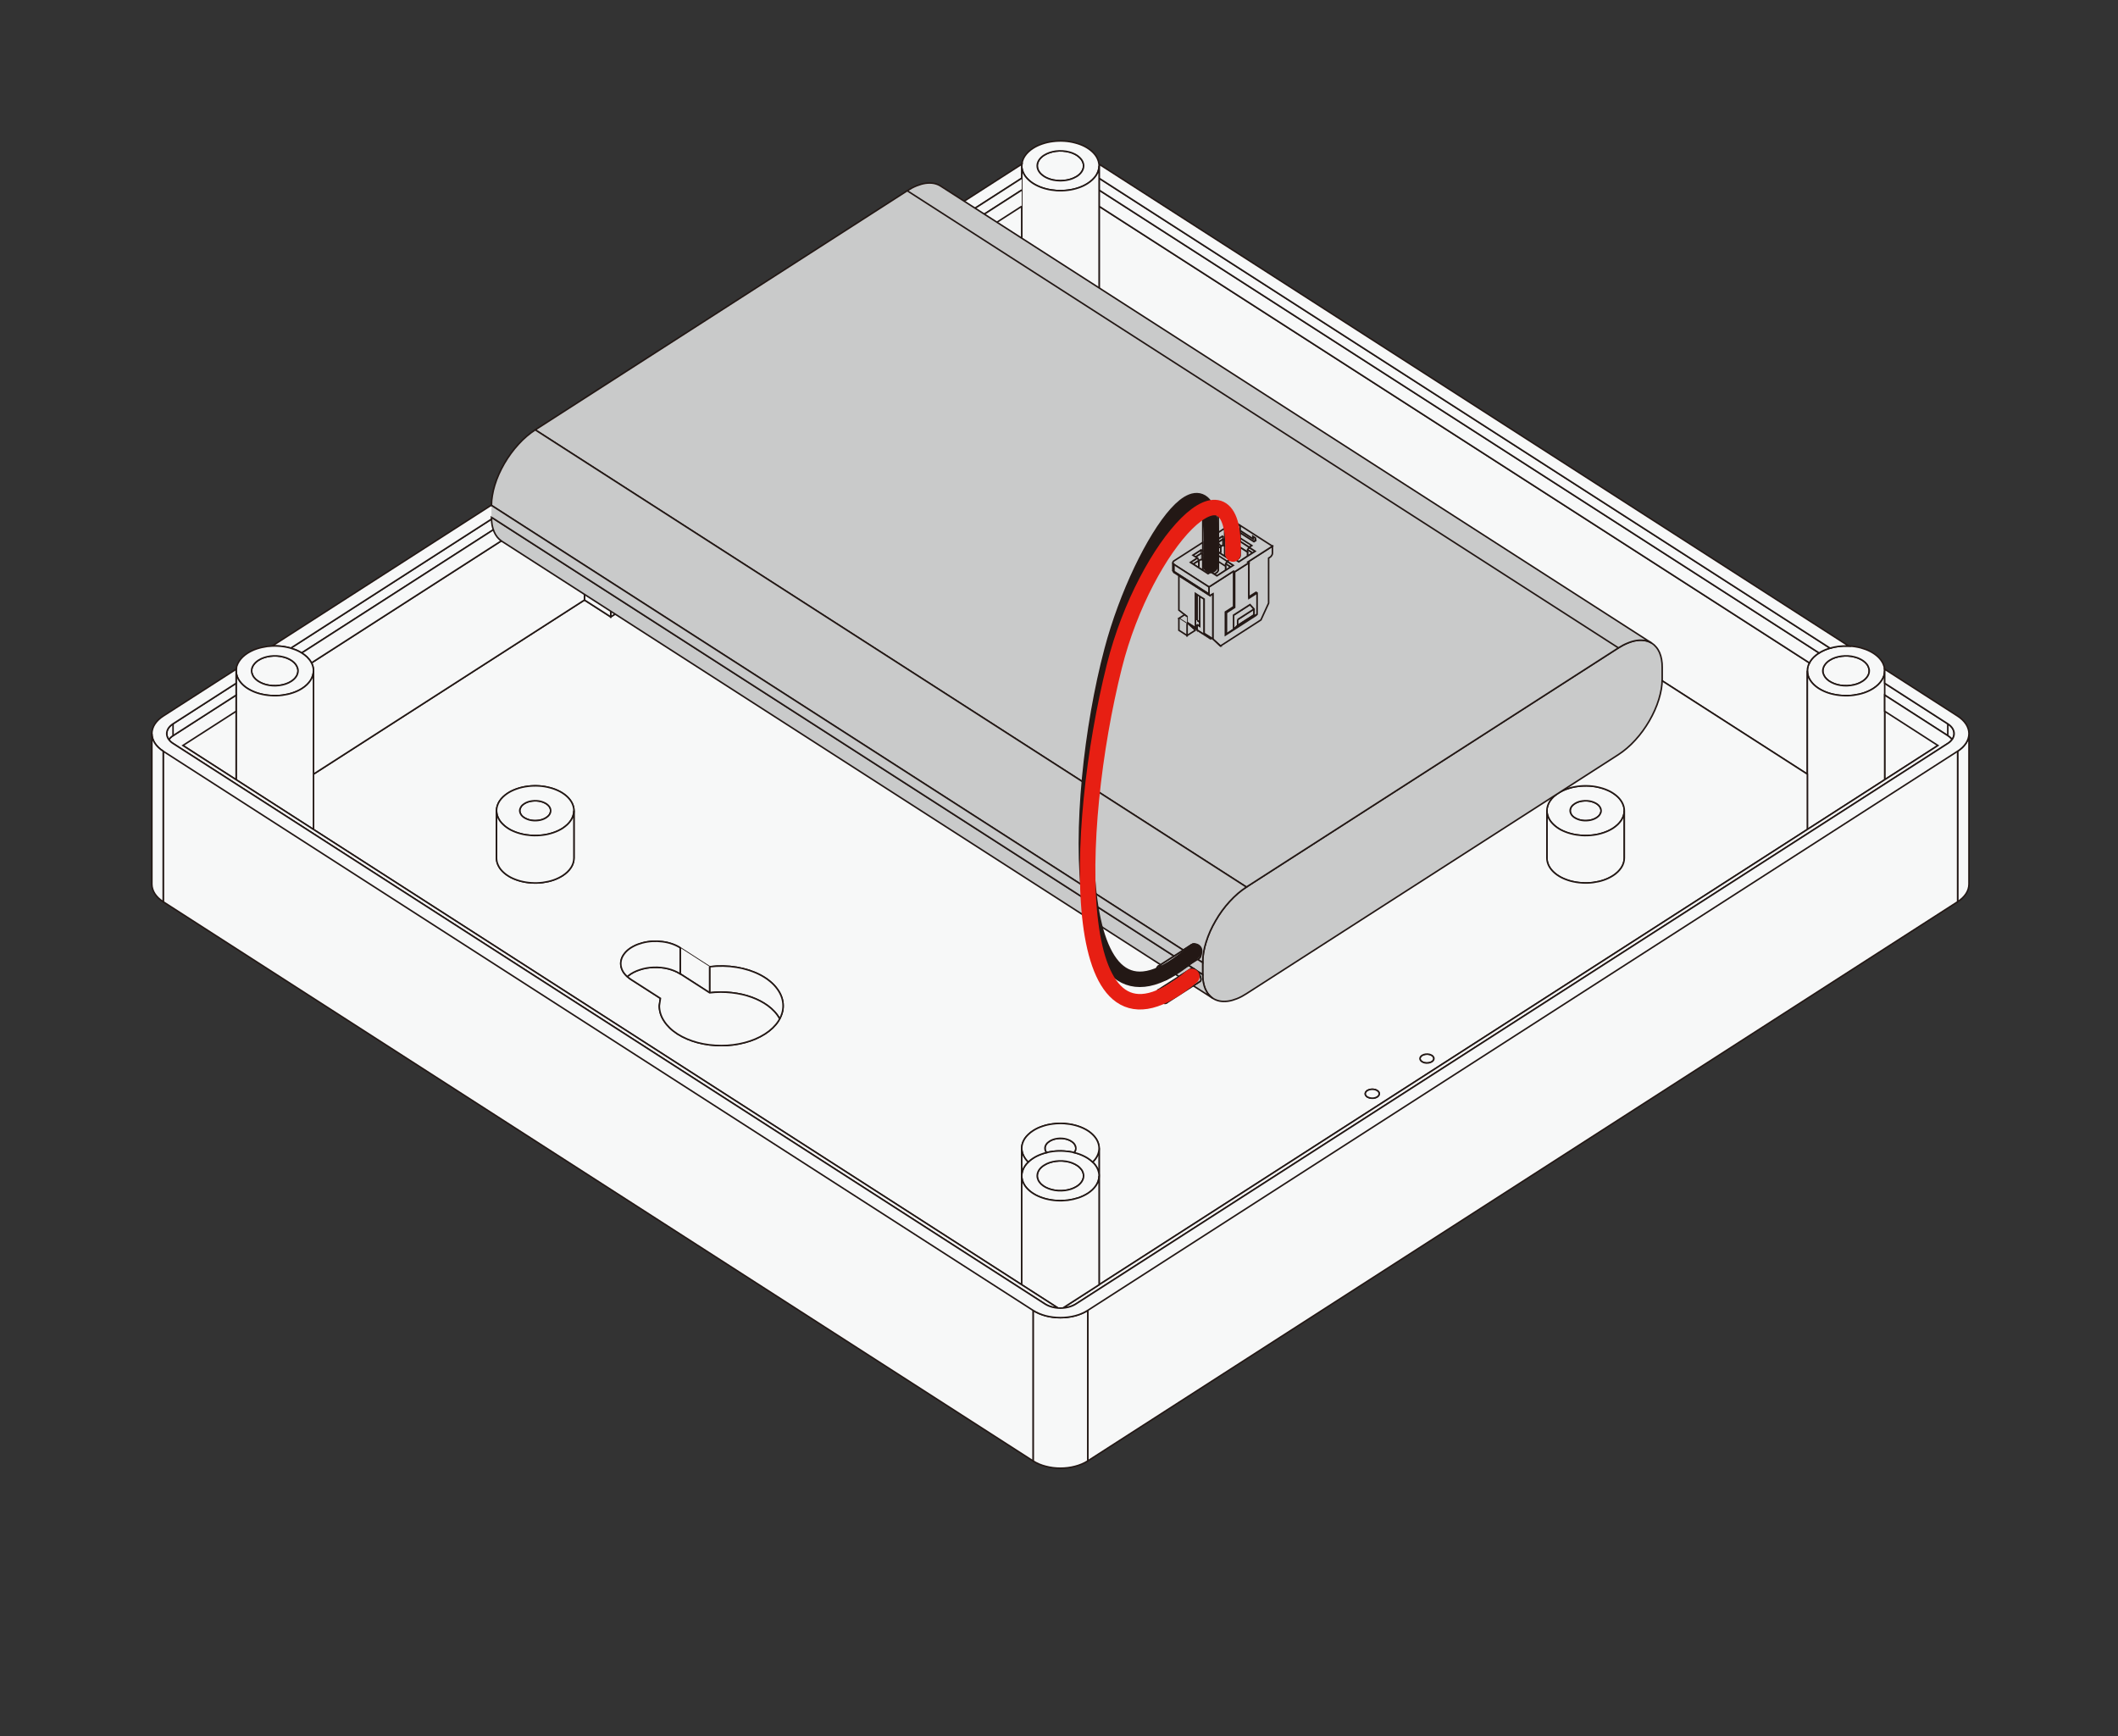 <?xml version="1.0" encoding="UTF-8" standalone="no"?>
<!-- Created with Pixodesk SVG (https://pixodesk.com) -->
<svg xmlns="http://www.w3.org/2000/svg" viewBox="305 -215 388 318" text-rendering="geometricPrecision" shape-rendering="geometricPrecision">
  <rect x="305" y="-215" width="388" height="318" fill="#333333" stroke="none"/>
  <g id="LINE_00000163781294596219483030000003083349996523774608_">
    <path class="st2" fill="none" stroke="#e94e40" stroke-width="0.567" stroke-miterlimit="10" stroke-dasharray="5.669 2.835" d="M1888.31,403.85L1846.09,421.19"/>
  </g>
  <g>
    <g>
      <g>
        <path class="st0" fill="#f7f8f8" stroke="#231815" stroke-width="0.283" d="M665.7,-80.61L665.7,-53.03C665.7,-52.73,665.65,-52.43,665.56,-52.14C665.47,-51.84,665.33,-51.55,665.16,-51.29C664.97,-51,664.75,-50.74,664.5,-50.5C664.23,-50.24,663.93,-50.01,663.62,-49.81L663.62,-77.39C663.93,-77.59,664.23,-77.82,664.5,-78.08C664.75,-78.32,664.97,-78.58,665.16,-78.87C665.33,-79.13,665.47,-79.42,665.56,-79.72C665.65,-80.01,665.7,-80.31,665.7,-80.61z"/>
        <path class="st0" fill="#f7f8f8" stroke="#231815" stroke-width="0.283" d="M663.62,-77.39L663.62,-49.81L504.27,52.62L504.27,25.04"/>
        <path class="st0" fill="#f7f8f8" stroke="#231815" stroke-width="0.283" d="M662.9,-81.11C662.95,-80.95,662.98,-80.78,662.98,-80.61C662.98,-80.44,662.95,-80.27,662.9,-80.11C662.85,-79.94,662.77,-79.78,662.68,-79.63C662.66,-79.6,662.63,-79.56,662.6,-79.53C662.55,-79.6,662.5,-79.66,662.44,-79.72C662.26,-79.92,662.04,-80.1,661.82,-80.24L661.82,-82.41C662.15,-82.2,662.46,-81.92,662.68,-81.59C662.77,-81.44,662.85,-81.28,662.9,-81.11z"/>
        <path class="st0" fill="#f7f8f8" stroke="#231815" stroke-width="0.283" d="M660.01,-78.44L650.26,-72.17L650.26,-84.71"/>
        <path class="st0" fill="#f7f8f8" stroke="#231815" stroke-width="0.283" d="M650.26,-89.84L661.82,-82.41L661.82,-80.24L650.26,-87.67"/>
        <path class="st0" fill="#f7f8f8" stroke="#231815" stroke-width="0.283" d="M646.71,-93.64C646.93,-93.43,647.12,-93.19,647.24,-92.91C647.36,-92.66,647.43,-92.39,647.43,-92.12C647.43,-91.94,647.4,-91.76,647.35,-91.59C647.29,-91.4,647.21,-91.23,647.1,-91.07C646.87,-90.71,646.54,-90.42,646.18,-90.19C645.54,-89.77,644.78,-89.54,644,-89.44C643.18,-89.33,642.34,-89.38,641.55,-89.59C641.18,-89.69,640.82,-89.83,640.48,-90.01C640.17,-90.17,639.89,-90.36,639.64,-90.6C639.42,-90.81,639.24,-91.05,639.11,-91.33C638.99,-91.57,638.92,-91.85,638.92,-92.12C638.92,-92.3,638.95,-92.48,639.01,-92.65C639.06,-92.83,639.14,-93.01,639.25,-93.16C639.48,-93.52,639.81,-93.82,640.17,-94.05C640.81,-94.47,641.57,-94.7,642.35,-94.8C643.17,-94.91,644.01,-94.86,644.8,-94.64C645.17,-94.55,645.53,-94.41,645.87,-94.23C646.18,-94.07,646.46,-93.88,646.71,-93.64z"/>
        <path class="st0" fill="#f7f8f8" stroke="#231815" stroke-width="0.283" d="M644.8,-94.64C644.01,-94.86,643.17,-94.91,642.35,-94.8C641.57,-94.7,640.81,-94.47,640.17,-94.05C639.81,-93.82,639.48,-93.52,639.25,-93.16C639.14,-93.01,639.06,-92.83,639.01,-92.65C638.95,-92.48,638.92,-92.3,638.92,-92.12C638.92,-91.85,638.99,-91.57,639.11,-91.33C639.24,-91.05,639.42,-90.81,639.64,-90.6C639.89,-90.36,640.17,-90.17,640.48,-90.01C640.82,-89.83,641.18,-89.69,641.55,-89.59C642.34,-89.38,643.18,-89.33,644,-89.44C644.78,-89.54,645.54,-89.77,646.18,-90.19C646.54,-90.42,646.87,-90.71,647.1,-91.07C647.21,-91.23,647.29,-91.4,647.35,-91.59C647.4,-91.76,647.43,-91.94,647.43,-92.12C647.43,-92.39,647.36,-92.66,647.24,-92.91C647.12,-93.19,646.93,-93.43,646.71,-93.64C646.46,-93.88,646.18,-94.07,645.87,-94.23C645.53,-94.41,645.17,-94.55,644.8,-94.64zM644.56,-87.65C643.87,-87.56,643.17,-87.54,642.48,-87.59C641.8,-87.63,641.12,-87.74,640.46,-87.91C639.85,-88.07,639.24,-88.3,638.68,-88.6C638.17,-88.86,637.7,-89.19,637.28,-89.59C636.92,-89.94,636.61,-90.34,636.39,-90.8C636.2,-91.21,636.09,-91.67,636.09,-92.12C636.09,-92.42,636.14,-92.72,636.23,-93.01C636.29,-93.2,636.37,-93.39,636.47,-93.57C636.51,-93.67,636.57,-93.77,636.63,-93.86C636.81,-94.15,637.04,-94.41,637.28,-94.65C637.55,-94.91,637.85,-95.14,638.16,-95.34C638.18,-95.35,638.21,-95.37,638.23,-95.38C638.73,-95.69,639.28,-95.95,639.84,-96.14C639.97,-96.18,640.11,-96.23,640.25,-96.27C640.75,-96.41,641.27,-96.52,641.79,-96.59C642.41,-96.66,643.05,-96.69,643.67,-96.66C643.74,-96.66,643.8,-96.66,643.87,-96.65C644.55,-96.61,645.23,-96.5,645.89,-96.33C646.5,-96.16,647.11,-95.94,647.67,-95.64C648.18,-95.37,648.65,-95.05,649.07,-94.65C649.43,-94.3,649.74,-93.9,649.96,-93.44C650.11,-93.12,650.21,-92.78,650.24,-92.43C650.25,-92.33,650.26,-92.22,650.26,-92.12C650.26,-91.82,650.21,-91.52,650.13,-91.23C650.03,-90.93,649.89,-90.64,649.72,-90.38C649.54,-90.09,649.31,-89.83,649.07,-89.59C648.8,-89.33,648.5,-89.1,648.19,-88.9C647.67,-88.56,647.1,-88.3,646.52,-88.1C645.88,-87.88,645.22,-87.74,644.56,-87.65z"/>
        <path class="st0" fill="#f7f8f8" stroke="#231815" stroke-width="0.283" d="M636.47,-93.57C636.37,-93.39,636.29,-93.2,636.23,-93.01C636.14,-92.72,636.09,-92.42,636.09,-92.12L636.09,-73.19L506.35,-156.58L506.35,-177.21L636.47,-93.57z"/>
        <path class="st0" fill="#f7f8f8" stroke="#231815" stroke-width="0.283" d="M638.68,-88.6C639.24,-88.3,639.85,-88.07,640.46,-87.91C641.12,-87.74,641.8,-87.63,642.48,-87.59C643.17,-87.54,643.87,-87.56,644.56,-87.65C645.22,-87.74,645.88,-87.88,646.52,-88.1C647.1,-88.3,647.67,-88.56,648.19,-88.9C648.5,-89.1,648.8,-89.33,649.07,-89.59C649.31,-89.83,649.54,-90.09,649.72,-90.38C649.89,-90.64,650.03,-90.93,650.13,-91.23C650.21,-91.52,650.26,-91.82,650.26,-92.12L650.26,-89.84L650.26,-87.67L650.26,-84.71L650.26,-72.17L636.09,-63.06L636.09,-73.19L636.09,-92.12C636.09,-91.67,636.2,-91.21,636.39,-90.8C636.61,-90.34,636.92,-89.94,637.28,-89.59C637.7,-89.19,638.17,-88.86,638.68,-88.6z"/>
        <path class="st0" fill="#f7f8f8" stroke="#231815" stroke-width="0.283" d="M597.83,-67.51C597.97,-67.37,598.1,-67.21,598.18,-67.03C598.26,-66.86,598.31,-66.68,598.31,-66.5C598.31,-66.25,598.22,-66.01,598.09,-65.8C597.94,-65.56,597.71,-65.36,597.48,-65.21C597.04,-64.93,596.54,-64.77,596.02,-64.71C595.47,-64.64,594.92,-64.67,594.39,-64.81C594.14,-64.88,593.9,-64.97,593.67,-65.09C593.47,-65.19,593.28,-65.32,593.11,-65.48C592.97,-65.62,592.84,-65.78,592.76,-65.97C592.68,-66.13,592.64,-66.31,592.64,-66.49C592.64,-66.74,592.72,-66.98,592.85,-67.19C593.01,-67.44,593.23,-67.63,593.47,-67.78C593.9,-68.06,594.4,-68.22,594.92,-68.28C595.47,-68.35,596.03,-68.32,596.55,-68.18C596.8,-68.11,597.04,-68.02,597.27,-67.9C597.47,-67.8,597.66,-67.67,597.83,-67.51z"/>
        <path class="st0" fill="#f7f8f8" stroke="#231815" stroke-width="0.283" d="M596.02,-64.71C596.54,-64.77,597.04,-64.93,597.48,-65.21C597.71,-65.36,597.94,-65.56,598.09,-65.8C598.22,-66.01,598.31,-66.25,598.31,-66.5C598.31,-66.68,598.26,-66.86,598.18,-67.03C598.1,-67.21,597.97,-67.37,597.83,-67.51C597.66,-67.67,597.47,-67.8,597.27,-67.9C597.04,-68.02,596.8,-68.11,596.55,-68.18C596.03,-68.32,595.47,-68.35,594.92,-68.28C594.4,-68.22,593.9,-68.06,593.47,-67.78C593.23,-67.63,593.01,-67.44,592.85,-67.19C592.72,-66.98,592.64,-66.74,592.64,-66.49C592.64,-66.31,592.68,-66.13,592.76,-65.97C592.84,-65.78,592.97,-65.62,593.11,-65.48C593.28,-65.32,593.47,-65.19,593.67,-65.09C593.9,-64.97,594.14,-64.88,594.39,-64.81C594.92,-64.67,595.47,-64.64,596.02,-64.71zM602.25,-67.82C602.45,-67.4,602.56,-66.95,602.56,-66.5C602.56,-66.2,602.51,-65.89,602.42,-65.61C602.33,-65.3,602.19,-65.02,602.02,-64.75C601.83,-64.46,601.61,-64.2,601.36,-63.96C601.09,-63.71,600.8,-63.48,600.48,-63.27C599.96,-62.94,599.4,-62.68,598.81,-62.48C598.18,-62.26,597.52,-62.11,596.85,-62.03C596.16,-61.94,595.47,-61.92,594.78,-61.96C594.1,-62.01,593.42,-62.11,592.76,-62.29C592.14,-62.45,591.54,-62.68,590.97,-62.97C590.47,-63.24,589.99,-63.57,589.58,-63.97C589.22,-64.31,588.9,-64.72,588.69,-65.17C588.5,-65.59,588.38,-66.04,588.38,-66.5C588.38,-66.8,588.43,-67.1,588.52,-67.38C588.61,-67.69,588.75,-67.97,588.92,-68.24C589.11,-68.53,589.33,-68.79,589.58,-69.03C589.85,-69.29,590.15,-69.51,590.46,-69.72C590.98,-70.05,591.55,-70.31,592.13,-70.51C592.77,-70.73,593.42,-70.88,594.09,-70.96C594.78,-71.05,595.47,-71.07,596.17,-71.03C596.85,-70.99,597.52,-70.88,598.18,-70.7C598.8,-70.54,599.4,-70.31,599.97,-70.02C600.47,-69.75,600.95,-69.42,601.36,-69.03C601.73,-68.68,602.04,-68.27,602.25,-67.82z"/>
        <path class="st0" fill="#f7f8f8" stroke="#231815" stroke-width="0.283" d="M588.38,-57.81L588.38,-66.5C588.38,-66.04,588.5,-65.59,588.69,-65.17C588.9,-64.72,589.22,-64.31,589.58,-63.97C589.99,-63.57,590.47,-63.24,590.97,-62.97C591.54,-62.68,592.14,-62.45,592.76,-62.29C593.42,-62.11,594.1,-62.01,594.78,-61.96C595.47,-61.92,596.16,-61.94,596.85,-62.03C597.52,-62.11,598.18,-62.26,598.81,-62.48C599.4,-62.68,599.96,-62.94,600.48,-63.27C600.8,-63.48,601.09,-63.71,601.36,-63.96C601.61,-64.2,601.83,-64.46,602.02,-64.75C602.19,-65.02,602.33,-65.3,602.42,-65.61C602.51,-65.89,602.56,-66.2,602.56,-66.5L602.56,-57.81C602.56,-57.51,602.51,-57.21,602.42,-56.92C602.33,-56.62,602.19,-56.33,602.02,-56.07C601.83,-55.78,601.61,-55.52,601.36,-55.28C601.09,-55.02,600.8,-54.79,600.48,-54.59C599.96,-54.26,599.4,-53.99,598.81,-53.79C598.18,-53.57,597.52,-53.43,596.85,-53.34C596.16,-53.25,595.47,-53.23,594.78,-53.28C594.1,-53.32,593.42,-53.43,592.76,-53.6C592.14,-53.77,591.54,-53.99,590.97,-54.29C590.47,-54.56,589.99,-54.88,589.58,-55.28C589.22,-55.63,588.9,-56.03,588.69,-56.49C588.5,-56.9,588.38,-57.36,588.38,-57.81z"/>
        <path class="st0" fill="#f7f8f8" stroke="#231815" stroke-width="0.283" d="M565.23,-21.4C565.3,-21.51,565.4,-21.6,565.51,-21.67C565.7,-21.79,565.93,-21.86,566.16,-21.89C566.41,-21.93,566.66,-21.91,566.9,-21.85C567.01,-21.82,567.11,-21.78,567.22,-21.72C567.31,-21.68,567.39,-21.62,567.47,-21.55C567.53,-21.48,567.59,-21.41,567.63,-21.33C567.66,-21.25,567.68,-21.17,567.68,-21.09C567.68,-20.98,567.64,-20.87,567.59,-20.78C567.52,-20.67,567.42,-20.58,567.31,-20.51C567.12,-20.39,566.89,-20.32,566.66,-20.29C566.41,-20.25,566.16,-20.27,565.92,-20.33C565.81,-20.36,565.7,-20.4,565.6,-20.46C565.51,-20.5,565.42,-20.56,565.35,-20.63C565.28,-20.7,565.22,-20.77,565.19,-20.85C565.15,-20.93,565.13,-21.01,565.13,-21.09C565.13,-21.2,565.17,-21.31,565.23,-21.4z"/>
        <path class="st0" fill="#f7f8f8" stroke="#231815" stroke-width="0.283" d="M636.09,-63.06L506.35,20.34L506.35,0.39L506.35,-4.65C506.35,-5.1,506.23,-5.56,506.04,-5.97C505.83,-6.43,505.51,-6.83,505.15,-7.18C504.74,-7.58,504.26,-7.91,503.76,-8.17C503.19,-8.47,502.59,-8.7,501.97,-8.86C501.31,-9.04,500.64,-9.14,499.95,-9.19C499.26,-9.23,498.57,-9.21,497.88,-9.12C497.21,-9.04,496.55,-8.89,495.92,-8.67C495.33,-8.47,494.77,-8.21,494.25,-7.87C493.93,-7.67,493.64,-7.44,493.37,-7.18C493.12,-6.95,492.9,-6.68,492.71,-6.4C492.54,-6.13,492.4,-5.84,492.31,-5.54C492.22,-5.25,492.17,-4.95,492.17,-4.65L492.17,0.39L492.17,20.34L362.43,-63.06L362.43,-73.19L412.07,-105.09L416.88,-102L430.51,-110.76L430.51,-116.95L492.17,-156.58L492.17,-150.32C492.17,-149.87,492.28,-149.41,492.48,-149C492.69,-148.54,493.01,-148.13,493.37,-147.79C493.78,-147.39,494.26,-147.06,494.76,-146.8C495.33,-146.5,495.93,-146.27,496.55,-146.11C497.21,-145.93,497.88,-145.83,498.56,-145.78C499.26,-145.74,499.95,-145.76,500.64,-145.85C501.31,-145.93,501.96,-146.08,502.6,-146.3C503.19,-146.5,503.75,-146.76,504.27,-147.1C504.58,-147.3,504.88,-147.53,505.15,-147.79C505.4,-148.02,505.62,-148.29,505.81,-148.57C505.98,-148.84,506.12,-149.13,506.21,-149.43C506.3,-149.72,506.35,-150.02,506.35,-150.32L506.35,-156.58L636.09,-73.19L636.09,-63.06zM565.35,-20.63C565.42,-20.56,565.51,-20.5,565.6,-20.46C565.7,-20.4,565.81,-20.36,565.92,-20.33C566.16,-20.27,566.41,-20.25,566.66,-20.29C566.89,-20.32,567.12,-20.39,567.31,-20.51C567.42,-20.58,567.52,-20.67,567.59,-20.78C567.64,-20.87,567.68,-20.98,567.68,-21.09C567.68,-21.17,567.66,-21.25,567.63,-21.33C567.59,-21.41,567.53,-21.48,567.47,-21.55C567.39,-21.62,567.31,-21.68,567.22,-21.72C567.11,-21.78,567.01,-21.82,566.9,-21.85C566.66,-21.91,566.41,-21.93,566.16,-21.89C565.93,-21.86,565.7,-21.79,565.51,-21.67C565.4,-21.6,565.3,-21.51,565.23,-21.4C565.17,-21.31,565.13,-21.2,565.13,-21.09C565.13,-21.01,565.15,-20.93,565.19,-20.85C565.22,-20.77,565.28,-20.7,565.35,-20.63zM555.9,-13.89C556.14,-13.83,556.39,-13.81,556.63,-13.84C556.87,-13.87,557.09,-13.94,557.29,-14.07C557.39,-14.14,557.49,-14.22,557.56,-14.33C557.62,-14.43,557.66,-14.54,557.66,-14.65C557.66,-14.73,557.64,-14.81,557.61,-14.89C557.57,-14.97,557.51,-15.04,557.45,-15.1C557.37,-15.18,557.29,-15.23,557.19,-15.28C557.09,-15.34,556.98,-15.38,556.87,-15.41C556.63,-15.47,556.38,-15.48,556.14,-15.45C555.9,-15.42,555.68,-15.35,555.48,-15.23C555.38,-15.16,555.28,-15.07,555.21,-14.96C555.15,-14.87,555.11,-14.76,555.11,-14.65C555.11,-14.57,555.13,-14.48,555.16,-14.41C555.2,-14.33,555.26,-14.26,555.32,-14.19C555.4,-14.12,555.48,-14.06,555.58,-14.01C555.68,-13.96,555.79,-13.92,555.9,-13.89zM602.56,-57.81L602.56,-66.5C602.56,-66.95,602.45,-67.4,602.25,-67.82C602.04,-68.27,601.73,-68.68,601.36,-69.03C600.95,-69.42,600.47,-69.75,599.97,-70.02C599.4,-70.31,598.8,-70.54,598.18,-70.7C597.52,-70.88,596.85,-70.99,596.17,-71.03C595.47,-71.07,594.78,-71.05,594.09,-70.96C593.42,-70.88,592.77,-70.73,592.13,-70.51C591.55,-70.31,590.98,-70.05,590.46,-69.72C590.15,-69.51,589.85,-69.29,589.58,-69.03C589.33,-68.79,589.11,-68.53,588.92,-68.24C588.75,-67.97,588.61,-67.69,588.52,-67.38C588.43,-67.1,588.38,-66.8,588.38,-66.5L588.38,-57.81C588.38,-57.36,588.5,-56.9,588.69,-56.49C588.9,-56.03,589.22,-55.63,589.58,-55.28C589.99,-54.88,590.47,-54.56,590.97,-54.29C591.54,-53.99,592.14,-53.77,592.76,-53.6C593.42,-53.43,594.1,-53.32,594.78,-53.28C595.47,-53.23,596.16,-53.25,596.85,-53.34C597.52,-53.43,598.18,-53.57,598.81,-53.79C599.4,-53.99,599.96,-54.26,600.48,-54.59C600.8,-54.79,601.09,-55.02,601.36,-55.28C601.61,-55.52,601.83,-55.78,602.02,-56.07C602.19,-56.33,602.33,-56.62,602.42,-56.92C602.51,-57.21,602.56,-57.51,602.56,-57.81zM552.69,-97.75C552.69,-98.29,552.59,-98.83,552.42,-99.34C552.23,-99.88,551.95,-100.39,551.61,-100.85C551.24,-101.36,550.8,-101.81,550.31,-102.22C549.78,-102.66,549.2,-103.04,548.58,-103.36C547.92,-103.72,547.22,-104.01,546.5,-104.24C545.74,-104.49,544.97,-104.68,544.18,-104.81C542.55,-105.08,540.87,-105.11,539.23,-104.91L533.84,-108.38C533.37,-108.68,532.86,-108.92,532.33,-109.1C531.76,-109.29,531.17,-109.42,530.57,-109.5C529.34,-109.66,528.08,-109.59,526.88,-109.27C526.33,-109.12,525.79,-108.92,525.28,-108.65C524.82,-108.41,524.39,-108.12,524.02,-107.76C523.7,-107.44,523.41,-107.08,523.22,-106.67C523.05,-106.3,522.95,-105.89,522.95,-105.48C522.95,-105.21,522.99,-104.94,523.07,-104.68C523.15,-104.41,523.28,-104.15,523.43,-103.91C523.6,-103.65,523.8,-103.42,524.02,-103.2C524.06,-103.16,524.11,-103.12,524.15,-103.09C524.36,-102.9,524.58,-102.73,524.82,-102.58L530.21,-99.11L530.01,-97.75C530.01,-97.27,530.09,-96.79,530.23,-96.33C530.38,-95.85,530.6,-95.39,530.87,-94.96C531.17,-94.5,531.53,-94.08,531.92,-93.7C532.35,-93.29,532.83,-92.92,533.33,-92.6C534.46,-91.87,535.71,-91.36,537.01,-91.02C538.43,-90.64,539.89,-90.46,541.35,-90.46C542.81,-90.46,544.27,-90.64,545.69,-91.02C546.98,-91.36,548.24,-91.87,549.37,-92.6C549.87,-92.92,550.35,-93.28,550.78,-93.7C551.17,-94.08,551.53,-94.5,551.83,-94.96C551.92,-95.1,552,-95.24,552.08,-95.39C552.24,-95.69,552.37,-96,552.47,-96.33C552.61,-96.79,552.69,-97.27,552.69,-97.75zM506.35,-119.65L506.35,-128.34C506.35,-128.79,506.23,-129.25,506.04,-129.66C505.83,-130.12,505.51,-130.52,505.15,-130.87C504.74,-131.27,504.26,-131.59,503.76,-131.86C503.19,-132.16,502.59,-132.38,501.97,-132.55C501.31,-132.72,500.64,-132.83,499.95,-132.87C499.26,-132.92,498.57,-132.89,497.88,-132.81C497.21,-132.72,496.55,-132.57,495.92,-132.36C495.33,-132.16,494.77,-131.89,494.25,-131.56C493.93,-131.36,493.64,-131.13,493.37,-130.87C493.12,-130.63,492.9,-130.37,492.71,-130.08C492.54,-129.82,492.4,-129.53,492.31,-129.23C492.22,-128.94,492.17,-128.64,492.17,-128.34L492.17,-119.65C492.17,-119.2,492.28,-118.74,492.48,-118.33C492.69,-117.87,493.01,-117.47,493.37,-117.12C493.78,-116.73,494.26,-116.4,494.76,-116.13C495.33,-115.83,495.93,-115.61,496.55,-115.44C497.21,-115.27,497.88,-115.16,498.56,-115.12C499.26,-115.08,499.95,-115.1,500.64,-115.19C501.31,-115.27,501.96,-115.42,502.6,-115.64C503.19,-115.84,503.75,-116.1,504.27,-116.43C504.58,-116.63,504.88,-116.86,505.15,-117.12C505.4,-117.36,505.62,-117.62,505.81,-117.91C505.98,-118.18,506.12,-118.46,506.21,-118.76C506.3,-119.05,506.35,-119.35,506.35,-119.65zM448.46,-30.75C448.46,-31.29,448.37,-31.83,448.19,-32.34C448,-32.88,447.72,-33.39,447.38,-33.85C447.01,-34.36,446.57,-34.82,446.08,-35.22C445.55,-35.66,444.97,-36.04,444.35,-36.37C443.69,-36.72,442.99,-37.01,442.27,-37.25C441.52,-37.49,440.74,-37.68,439.95,-37.81C438.32,-38.08,436.64,-38.11,435,-37.91L429.61,-41.38C429.14,-41.68,428.63,-41.92,428.1,-42.1C427.53,-42.3,426.94,-42.43,426.34,-42.5C425.12,-42.66,423.85,-42.59,422.66,-42.27C422.1,-42.12,421.56,-41.92,421.05,-41.65C420.59,-41.41,420.16,-41.12,419.79,-40.76C419.47,-40.45,419.19,-40.08,418.99,-39.67C418.82,-39.3,418.72,-38.89,418.72,-38.48C418.72,-38.21,418.76,-37.94,418.84,-37.68C418.93,-37.41,419.05,-37.15,419.2,-36.91C419.37,-36.66,419.57,-36.42,419.79,-36.21C419.83,-36.17,419.87,-36.13,419.92,-36.1C420.13,-35.9,420.35,-35.74,420.59,-35.58L425.98,-32.12L425.78,-30.76C425.78,-30.28,425.86,-29.79,426,-29.33C426.15,-28.85,426.37,-28.39,426.65,-27.97C426.94,-27.51,427.3,-27.09,427.69,-26.71C428.12,-26.29,428.6,-25.93,429.1,-25.6C430.23,-24.88,431.48,-24.37,432.78,-24.02C434.2,-23.64,435.66,-23.47,437.12,-23.47C438.58,-23.46,440.04,-23.64,441.46,-24.02C442.76,-24.36,444.01,-24.88,445.14,-25.6C445.64,-25.92,446.12,-26.29,446.55,-26.7C446.94,-27.08,447.3,-27.5,447.6,-27.96C447.69,-28.1,447.77,-28.24,447.84,-28.39C448.01,-28.69,448.14,-29.01,448.24,-29.33C448.39,-29.79,448.46,-30.27,448.46,-30.75zM443.31,-100.66C443.37,-100.75,443.41,-100.86,443.41,-100.97C443.41,-101.05,443.39,-101.13,443.36,-101.21C443.32,-101.29,443.26,-101.36,443.2,-101.43C443.12,-101.5,443.03,-101.56,442.94,-101.61C442.84,-101.66,442.73,-101.7,442.62,-101.73C442.38,-101.79,442.13,-101.81,441.89,-101.78C441.65,-101.75,441.43,-101.68,441.23,-101.55C441.12,-101.48,441.03,-101.39,440.96,-101.29C440.9,-101.19,440.86,-101.08,440.86,-100.97C440.86,-100.89,440.88,-100.81,440.91,-100.73C440.95,-100.65,441.01,-100.58,441.07,-100.52C441.15,-100.44,441.23,-100.39,441.33,-100.34C441.43,-100.28,441.54,-100.24,441.65,-100.21C441.88,-100.15,442.14,-100.14,442.38,-100.17C442.61,-100.2,442.84,-100.27,443.04,-100.39C443.14,-100.46,443.24,-100.55,443.31,-100.66zM433.29,-94.22C433.35,-94.31,433.39,-94.42,433.39,-94.53C433.39,-94.61,433.37,-94.69,433.33,-94.77C433.29,-94.85,433.24,-94.92,433.17,-94.98C433.1,-95.06,433.01,-95.11,432.92,-95.16C432.82,-95.22,432.71,-95.26,432.6,-95.29C432.36,-95.35,432.11,-95.37,431.86,-95.33C431.63,-95.3,431.4,-95.23,431.21,-95.11C431.1,-95.04,431,-94.95,430.93,-94.84C430.87,-94.75,430.84,-94.64,430.84,-94.53C430.84,-94.45,430.86,-94.37,430.89,-94.29C430.93,-94.21,430.99,-94.14,431.05,-94.07C431.13,-94,431.21,-93.94,431.3,-93.9C431.4,-93.84,431.51,-93.8,431.62,-93.77C431.86,-93.71,432.11,-93.69,432.36,-93.73C432.59,-93.75,432.82,-93.82,433.01,-93.95C433.12,-94.02,433.22,-94.11,433.29,-94.22zM410.14,-57.81L410.14,-66.5C410.14,-66.95,410.02,-67.4,409.83,-67.82C409.62,-68.27,409.3,-68.68,408.94,-69.03C408.53,-69.42,408.05,-69.75,407.54,-70.02C406.98,-70.31,406.38,-70.54,405.76,-70.7C405.1,-70.88,404.42,-70.99,403.74,-71.03C403.05,-71.07,402.35,-71.05,401.67,-70.96C401,-70.88,400.34,-70.73,399.71,-70.51C399.12,-70.31,398.56,-70.05,398.04,-69.72C397.72,-69.51,397.43,-69.29,397.16,-69.03C396.91,-68.79,396.69,-68.53,396.5,-68.24C396.33,-67.97,396.19,-67.69,396.1,-67.38C396.01,-67.1,395.96,-66.8,395.96,-66.5L395.96,-57.81C395.96,-57.36,396.07,-56.9,396.27,-56.49C396.48,-56.03,396.79,-55.63,397.16,-55.28C397.57,-54.88,398.05,-54.56,398.55,-54.29C399.12,-53.99,399.72,-53.77,400.34,-53.6C401,-53.43,401.67,-53.32,402.35,-53.28C403.05,-53.23,403.74,-53.25,404.43,-53.34C405.1,-53.43,405.75,-53.57,406.39,-53.79C406.97,-53.99,407.54,-54.26,408.06,-54.59C408.37,-54.79,408.67,-55.02,408.94,-55.28C409.19,-55.52,409.41,-55.78,409.6,-56.07C409.77,-56.33,409.91,-56.62,410,-56.92C410.09,-57.21,410.14,-57.51,410.14,-57.81z"/>
        <path class="st0" fill="#f7f8f8" stroke="#231815" stroke-width="0.283" d="M556.63,-13.84C556.39,-13.81,556.14,-13.83,555.9,-13.89C555.79,-13.92,555.68,-13.96,555.58,-14.01C555.48,-14.06,555.4,-14.12,555.32,-14.19C555.26,-14.26,555.2,-14.33,555.16,-14.41C555.13,-14.48,555.11,-14.57,555.11,-14.65C555.11,-14.76,555.15,-14.87,555.21,-14.96C555.28,-15.07,555.38,-15.16,555.48,-15.23C555.68,-15.35,555.9,-15.42,556.14,-15.45C556.38,-15.48,556.63,-15.47,556.87,-15.41C556.98,-15.38,557.09,-15.34,557.19,-15.28C557.29,-15.23,557.37,-15.18,557.45,-15.1C557.51,-15.04,557.57,-14.97,557.61,-14.89C557.64,-14.81,557.66,-14.73,557.66,-14.65C557.66,-14.54,557.62,-14.43,557.56,-14.33C557.49,-14.22,557.39,-14.14,557.29,-14.07C557.09,-13.94,556.87,-13.87,556.63,-13.84z"/>
        <path class="st0" fill="#f7f8f8" stroke="#231815" stroke-width="0.283" d="M552.42,-99.34C552.59,-98.83,552.69,-98.29,552.69,-97.75C552.69,-97.27,552.61,-96.79,552.47,-96.33C552.37,-96,552.24,-95.69,552.08,-95.39L552.04,-95.41C551.02,-97.26,549.02,-98.54,547,-99.29C546.4,-99.52,545.79,-99.69,545.18,-99.83C544.54,-99.98,543.89,-100.09,543.23,-100.16C541.9,-100.3,540.56,-100.29,539.23,-100.13L539.23,-104.91C540.87,-105.11,542.55,-105.08,544.18,-104.81C544.97,-104.68,545.74,-104.49,546.5,-104.24C547.22,-104.01,547.92,-103.72,548.58,-103.36C549.2,-103.04,549.78,-102.66,550.31,-102.22C550.8,-101.81,551.24,-101.36,551.61,-100.85C551.95,-100.39,552.23,-99.88,552.42,-99.34z"/>
        <path class="st0" fill="#f7f8f8" stroke="#231815" stroke-width="0.283" d="M539.23,-104.91L539.23,-100.13L533.84,-103.6L533.84,-108.38"/>
        <path class="st0" fill="#f7f8f8" stroke="#231815" stroke-width="0.283" d="M530.21,-99.11L524.82,-102.58C524.58,-102.73,524.36,-102.9,524.15,-103.09L524.18,-103.12C524.23,-103.17,524.3,-103.22,524.36,-103.27C524.96,-103.76,525.68,-104.11,526.42,-104.35C527.25,-104.63,528.11,-104.77,528.98,-104.8C529.86,-104.83,530.75,-104.74,531.61,-104.53C532.39,-104.34,533.16,-104.04,533.84,-103.6L539.23,-100.13C540.56,-100.29,541.9,-100.3,543.23,-100.16C543.89,-100.09,544.54,-99.98,545.18,-99.83C545.79,-99.69,546.4,-99.52,547,-99.29C549.02,-98.54,551.02,-97.26,552.04,-95.41L552.08,-95.39C552,-95.24,551.92,-95.1,551.83,-94.96C551.53,-94.5,551.17,-94.08,550.78,-93.7C550.35,-93.28,549.87,-92.92,549.37,-92.6C548.24,-91.87,546.98,-91.36,545.69,-91.02C544.27,-90.64,542.81,-90.46,541.35,-90.46C539.89,-90.46,538.43,-90.64,537.01,-91.02C535.71,-91.36,534.46,-91.87,533.33,-92.6C532.83,-92.92,532.35,-93.29,531.92,-93.7C531.53,-94.08,531.17,-94.5,530.87,-94.96C530.6,-95.39,530.38,-95.85,530.23,-96.33C530.09,-96.79,530.01,-97.27,530.01,-97.75L530.21,-99.11z"/>
        <path class="st0" fill="#f7f8f8" stroke="#231815" stroke-width="0.283" d="M526.42,-104.35C525.68,-104.11,524.96,-103.76,524.36,-103.27C524.3,-103.22,524.23,-103.17,524.18,-103.12L524.15,-103.09C524.11,-103.12,524.06,-103.16,524.02,-103.2C523.8,-103.42,523.6,-103.65,523.43,-103.91C523.28,-104.15,523.15,-104.41,523.07,-104.68C522.99,-104.94,522.95,-105.21,522.95,-105.48C522.95,-105.89,523.05,-106.3,523.22,-106.67C523.41,-107.08,523.7,-107.44,524.02,-107.76C524.39,-108.12,524.82,-108.41,525.28,-108.65C525.79,-108.92,526.33,-109.12,526.88,-109.27C528.08,-109.59,529.34,-109.66,530.57,-109.5C531.17,-109.42,531.76,-109.29,532.33,-109.1C532.86,-108.92,533.37,-108.68,533.84,-108.38L533.84,-103.6C533.16,-104.04,532.39,-104.34,531.61,-104.53C530.75,-104.74,529.86,-104.83,528.98,-104.8C528.11,-104.77,527.25,-104.63,526.42,-104.35z"/>
        <path class="st0" fill="#f7f8f8" stroke="#231815" stroke-width="0.283" d="M638.21,-95.41L638.23,-95.38C638.21,-95.37,638.18,-95.35,638.16,-95.34C637.85,-95.14,637.55,-94.91,637.28,-94.65C637.04,-94.41,636.81,-94.15,636.63,-93.86C636.57,-93.77,636.51,-93.67,636.47,-93.57L506.35,-177.21L506.35,-180.18L638.21,-95.41z"/>
        <path class="st0" fill="#f7f8f8" stroke="#231815" stroke-width="0.283" d="M506.35,-180.18L506.35,-182.35L640.25,-96.27C640.11,-96.23,639.97,-96.18,639.84,-96.14C639.28,-95.95,638.73,-95.69,638.23,-95.38L638.21,-95.41L506.35,-180.18z"/>
        <path class="st0" fill="#f7f8f8" stroke="#231815" stroke-width="0.283" d="M506.33,-184.94L643.67,-96.66C643.05,-96.69,642.41,-96.66,641.79,-96.59C641.27,-96.52,640.75,-96.41,640.25,-96.27L506.35,-182.35L506.35,-184.63C506.35,-184.73,506.34,-184.84,506.33,-184.94z"/>
        <path class="st0" fill="#f7f8f8" stroke="#231815" stroke-width="0.283" d="M506.35,-4.65L506.35,0.39C506.35,-0.06,506.23,-0.52,506.04,-0.93C505.83,-1.39,505.52,-1.78,505.16,-2.13C505.52,-2.47,505.82,-2.87,506.04,-3.33C506.23,-3.74,506.35,-4.2,506.35,-4.65z"/>
        <path class="st0" fill="#f7f8f8" stroke="#231815" stroke-width="0.283" d="M503.19,1.43C502.96,1.79,502.63,2.09,502.27,2.32C501.62,2.74,500.86,2.97,500.09,3.07C499.26,3.17,498.43,3.13,497.63,2.91C497.26,2.81,496.9,2.68,496.56,2.5C496.26,2.34,495.97,2.15,495.72,1.91C495.51,1.7,495.32,1.46,495.19,1.18C495.08,0.93,495.01,0.66,495.01,0.39C495.01,0.21,495.04,0.03,495.09,-0.14C495.15,-0.33,495.23,-0.5,495.33,-0.66C495.56,-1.02,495.89,-1.31,496.25,-1.54C496.9,-1.96,497.66,-2.19,498.43,-2.29C499.25,-2.4,500.09,-2.35,500.89,-2.14C501.26,-2.04,501.62,-1.9,501.96,-1.72C502.26,-1.56,502.55,-1.37,502.79,-1.13C503.01,-0.92,503.2,-0.68,503.33,-0.41C503.44,-0.16,503.51,0.12,503.51,0.39C503.51,0.57,503.48,0.75,503.43,0.92C503.37,1.1,503.29,1.27,503.19,1.43z"/>
        <path class="st0" fill="#f7f8f8" stroke="#231815" stroke-width="0.283" d="M501.62,-129.35C501.76,-129.21,501.89,-129.05,501.97,-128.87C502.05,-128.7,502.09,-128.52,502.09,-128.34C502.09,-128.1,502.01,-127.85,501.88,-127.64C501.72,-127.4,501.5,-127.2,501.26,-127.05C500.83,-126.77,500.33,-126.62,499.81,-126.55C499.26,-126.48,498.71,-126.51,498.18,-126.66C497.93,-126.72,497.69,-126.81,497.46,-126.93C497.26,-127.04,497.07,-127.17,496.9,-127.33C496.76,-127.47,496.63,-127.63,496.55,-127.81C496.47,-127.97,496.43,-128.16,496.43,-128.34C496.42,-128.58,496.51,-128.83,496.64,-129.04C496.79,-129.28,497.02,-129.47,497.26,-129.63C497.69,-129.9,498.19,-130.06,498.71,-130.13C499.26,-130.2,499.81,-130.16,500.34,-130.02C500.59,-129.96,500.83,-129.87,501.06,-129.75C501.26,-129.64,501.45,-129.51,501.62,-129.35z"/>
        <path class="st0" fill="#f7f8f8" stroke="#231815" stroke-width="0.283" d="M661.82,-78.81L502.07,23.88C501.67,24.13,501.23,24.31,500.78,24.43C500.43,24.52,500.08,24.58,499.72,24.61L499.72,24.6L506.35,20.34L636.09,-63.06L650.26,-72.17L660.01,-78.44L650.26,-84.71L650.26,-87.67L661.82,-80.24C662.04,-80.1,662.26,-79.92,662.44,-79.72C662.5,-79.66,662.55,-79.6,662.6,-79.53C662.4,-79.24,662.12,-79,661.82,-78.81z"/>
        <path class="st0" fill="#f7f8f8" stroke="#231815" stroke-width="0.283" d="M497.97,-182.02C497.39,-182.14,496.82,-182.34,496.32,-182.65C496.3,-182.67,496.27,-182.68,496.25,-182.7C495.89,-182.93,495.56,-183.22,495.33,-183.58C495.23,-183.74,495.15,-183.91,495.09,-184.09C495.04,-184.27,495.01,-184.45,495.01,-184.63C495.01,-184.81,495.04,-184.99,495.09,-185.16C495.15,-185.34,495.23,-185.51,495.33,-185.67C495.56,-186.03,495.89,-186.33,496.25,-186.56C496.9,-186.97,497.66,-187.21,498.43,-187.31C499.25,-187.41,500.09,-187.36,500.89,-187.15C501.26,-187.05,501.62,-186.92,501.96,-186.74C502.26,-186.58,502.55,-186.38,502.79,-186.14C503.01,-185.94,503.2,-185.69,503.33,-185.42C503.44,-185.17,503.51,-184.9,503.51,-184.63C503.51,-184.45,503.48,-184.27,503.43,-184.09C503.37,-183.91,503.29,-183.74,503.19,-183.58C502.96,-183.22,502.63,-182.92,502.27,-182.69C502.24,-182.68,502.22,-182.67,502.2,-182.65C502.04,-182.55,501.87,-182.47,501.7,-182.39C501.14,-182.13,500.52,-181.99,499.91,-181.93C499.47,-181.88,499.03,-181.88,498.6,-181.93C498.39,-181.95,498.18,-181.98,497.97,-182.02z"/>
        <path class="st0" fill="#f7f8f8" stroke="#231815" stroke-width="0.283" d="M498.71,-130.13C498.19,-130.06,497.69,-129.9,497.26,-129.63C497.02,-129.47,496.79,-129.28,496.64,-129.04C496.51,-128.83,496.42,-128.58,496.43,-128.34C496.43,-128.16,496.47,-127.97,496.55,-127.81C496.63,-127.63,496.76,-127.47,496.9,-127.33C497.07,-127.17,497.26,-127.04,497.46,-126.93C497.69,-126.81,497.93,-126.72,498.18,-126.66C498.71,-126.51,499.26,-126.48,499.81,-126.55C500.33,-126.62,500.83,-126.77,501.26,-127.05C501.5,-127.2,501.72,-127.4,501.88,-127.64C502.01,-127.85,502.09,-128.1,502.09,-128.34C502.09,-128.52,502.05,-128.7,501.97,-128.87C501.89,-129.05,501.76,-129.21,501.62,-129.35C501.45,-129.51,501.26,-129.64,501.06,-129.75C500.83,-129.87,500.59,-129.96,500.34,-130.02C499.81,-130.16,499.26,-130.2,498.71,-130.13zM500.64,-123.87C499.95,-123.78,499.26,-123.76,498.56,-123.81C497.88,-123.85,497.21,-123.96,496.55,-124.13C495.93,-124.29,495.33,-124.52,494.76,-124.82C494.26,-125.08,493.78,-125.41,493.37,-125.81C493.01,-126.16,492.69,-126.56,492.48,-127.02C492.28,-127.43,492.17,-127.89,492.17,-128.34C492.17,-128.64,492.22,-128.94,492.31,-129.23C492.4,-129.53,492.54,-129.82,492.71,-130.08C492.9,-130.37,493.12,-130.63,493.37,-130.87C493.64,-131.13,493.93,-131.36,494.25,-131.56C494.77,-131.89,495.33,-132.16,495.92,-132.36C496.55,-132.57,497.21,-132.72,497.88,-132.81C498.57,-132.89,499.26,-132.92,499.95,-132.87C500.64,-132.83,501.31,-132.72,501.97,-132.55C502.59,-132.38,503.19,-132.16,503.76,-131.86C504.26,-131.59,504.74,-131.27,505.15,-130.87C505.51,-130.52,505.83,-130.12,506.04,-129.66C506.23,-129.25,506.35,-128.79,506.35,-128.34C506.35,-128.04,506.3,-127.74,506.21,-127.45C506.12,-127.15,505.98,-126.86,505.81,-126.6C505.62,-126.31,505.4,-126.05,505.15,-125.81C504.88,-125.55,504.58,-125.32,504.27,-125.12C503.75,-124.78,503.19,-124.52,502.6,-124.32C501.96,-124.1,501.31,-123.96,500.64,-123.87z"/>
        <path class="st0" fill="#f7f8f8" stroke="#231815" stroke-width="0.283" d="M499.95,-4.14C499.26,-4.19,498.57,-4.17,497.88,-4.08C497.49,-4.03,497.09,-3.96,496.71,-3.86C496.62,-3.98,496.55,-4.1,496.5,-4.23C496.45,-4.36,496.43,-4.51,496.43,-4.65C496.42,-4.89,496.51,-5.14,496.64,-5.35C496.79,-5.59,497.02,-5.79,497.26,-5.94C497.69,-6.22,498.19,-6.37,498.71,-6.44C499.26,-6.51,499.81,-6.48,500.34,-6.34C500.59,-6.27,500.83,-6.18,501.06,-6.06C501.26,-5.95,501.45,-5.82,501.62,-5.67C501.76,-5.53,501.89,-5.37,501.97,-5.18C502.05,-5.02,502.09,-4.83,502.09,-4.65C502.09,-4.51,502.07,-4.36,502.02,-4.23C501.96,-4.09,501.89,-3.97,501.81,-3.86C501.2,-4.02,500.58,-4.1,499.95,-4.14z"/>
        <path class="st0" fill="#f7f8f8" stroke="#231815" stroke-width="0.283" d="M495.33,-0.66C495.23,-0.5,495.15,-0.33,495.09,-0.14C495.04,0.03,495.01,0.21,495.01,0.39C495.01,0.66,495.08,0.93,495.19,1.18C495.32,1.46,495.51,1.7,495.72,1.91C495.97,2.15,496.26,2.34,496.56,2.5C496.9,2.68,497.26,2.81,497.63,2.91C498.43,3.13,499.26,3.17,500.09,3.07C500.86,2.97,501.62,2.74,502.27,2.32C502.63,2.09,502.96,1.79,503.19,1.43C503.29,1.27,503.37,1.1,503.43,0.92C503.48,0.75,503.51,0.57,503.51,0.39C503.51,0.12,503.44,-0.16,503.33,-0.41C503.2,-0.68,503.01,-0.92,502.79,-1.13C502.55,-1.37,502.26,-1.56,501.96,-1.72C501.62,-1.9,501.26,-2.04,500.89,-2.14C500.09,-2.35,499.25,-2.4,498.43,-2.29C497.66,-2.19,496.9,-1.96,496.25,-1.54C495.89,-1.31,495.56,-1.02,495.33,-0.66zM492.48,1.71C492.28,1.3,492.17,0.84,492.17,0.39C492.17,0.09,492.22,-0.21,492.31,-0.5C492.4,-0.8,492.54,-1.09,492.71,-1.35C492.9,-1.64,493.11,-1.9,493.36,-2.13L493.37,-2.14C493.64,-2.4,493.93,-2.63,494.25,-2.83C494.77,-3.17,495.33,-3.43,495.92,-3.63C496.18,-3.72,496.44,-3.8,496.71,-3.86C497.09,-3.96,497.49,-4.03,497.88,-4.08C498.57,-4.17,499.26,-4.19,499.95,-4.14C500.58,-4.1,501.2,-4.02,501.81,-3.86C501.86,-3.85,501.92,-3.83,501.97,-3.82C502.59,-3.66,503.19,-3.43,503.76,-3.13C504.26,-2.87,504.74,-2.54,505.15,-2.14L505.16,-2.13C505.52,-1.78,505.83,-1.39,506.04,-0.93C506.23,-0.52,506.35,-0.06,506.35,0.39C506.35,0.69,506.3,0.99,506.21,1.28C506.12,1.58,505.98,1.87,505.81,2.13C505.62,2.42,505.4,2.68,505.15,2.92C504.88,3.18,504.58,3.41,504.27,3.61C503.75,3.94,503.19,4.2,502.6,4.41C501.96,4.62,501.31,4.77,500.64,4.86C499.95,4.94,499.26,4.97,498.56,4.92C497.88,4.88,497.21,4.77,496.55,4.6C495.93,4.43,495.33,4.21,494.76,3.91C494.26,3.64,493.78,3.32,493.37,2.92C493.01,2.57,492.69,2.17,492.48,1.71z"/>
        <path class="st0" fill="#f7f8f8" stroke="#231815" stroke-width="0.283" d="M494.25,25.04C494.95,25.49,495.74,25.81,496.55,26.03C497.43,26.26,498.35,26.37,499.26,26.37C500.17,26.37,501.09,26.26,501.97,26.03C502.78,25.81,503.57,25.49,504.27,25.04L504.27,52.62C503.57,53.07,502.78,53.39,501.97,53.6C501.09,53.84,500.17,53.95,499.26,53.95C498.35,53.95,497.43,53.84,496.55,53.6C495.74,53.39,494.95,53.07,494.25,52.62L494.25,25.04z"/>
        <path class="st0" fill="#f7f8f8" stroke="#231815" stroke-width="0.283" d="M494.25,25.04L494.25,52.62L334.9,-49.81L334.9,-77.39"/>
        <path class="st0" fill="#f7f8f8" stroke="#231815" stroke-width="0.283" d="M493.36,-2.13C493,-2.47,492.7,-2.87,492.48,-3.33C492.29,-3.74,492.17,-4.2,492.17,-4.65C492.17,-4.95,492.22,-5.25,492.31,-5.54C492.4,-5.84,492.54,-6.13,492.71,-6.4C492.9,-6.68,493.12,-6.95,493.37,-7.18C493.64,-7.44,493.93,-7.67,494.25,-7.87C494.77,-8.21,495.33,-8.47,495.92,-8.67C496.55,-8.89,497.21,-9.04,497.88,-9.12C498.57,-9.21,499.26,-9.23,499.95,-9.19C500.64,-9.14,501.31,-9.04,501.97,-8.86C502.59,-8.7,503.19,-8.47,503.76,-8.17C504.26,-7.91,504.74,-7.58,505.15,-7.18C505.51,-6.83,505.83,-6.43,506.04,-5.97C506.23,-5.56,506.35,-5.1,506.35,-4.65C506.35,-4.2,506.23,-3.74,506.04,-3.33C505.82,-2.87,505.52,-2.47,505.16,-2.13L505.15,-2.14C504.74,-2.54,504.26,-2.87,503.76,-3.13C503.19,-3.43,502.59,-3.66,501.97,-3.82C501.92,-3.83,501.86,-3.85,501.81,-3.86C501.89,-3.97,501.96,-4.09,502.02,-4.23C502.07,-4.36,502.09,-4.51,502.09,-4.65C502.09,-4.83,502.05,-5.02,501.97,-5.18C501.89,-5.37,501.76,-5.53,501.62,-5.67C501.45,-5.82,501.26,-5.95,501.06,-6.06C500.83,-6.18,500.59,-6.27,500.34,-6.34C499.81,-6.48,499.26,-6.51,498.71,-6.44C498.19,-6.37,497.69,-6.22,497.26,-5.94C497.02,-5.79,496.79,-5.59,496.64,-5.35C496.51,-5.14,496.42,-4.89,496.43,-4.65C496.43,-4.51,496.45,-4.36,496.5,-4.23C496.55,-4.1,496.62,-3.98,496.71,-3.86C496.44,-3.8,496.18,-3.72,495.92,-3.63C495.33,-3.43,494.77,-3.17,494.25,-2.83C493.93,-2.63,493.64,-2.4,493.36,-2.13L493.36,-2.13z"/>
        <path class="st0" fill="#f7f8f8" stroke="#231815" stroke-width="0.283" d="M492.17,20.34L492.17,0.39C492.17,0.84,492.28,1.3,492.48,1.71C492.69,2.17,493.01,2.57,493.37,2.92C493.78,3.32,494.26,3.64,494.76,3.91C495.33,4.21,495.93,4.43,496.55,4.6C497.21,4.77,497.88,4.88,498.56,4.92C499.26,4.97,499.95,4.94,500.64,4.86C501.31,4.77,501.96,4.62,502.6,4.41C503.19,4.2,503.75,3.94,504.27,3.61C504.58,3.41,504.88,3.18,505.15,2.92C505.4,2.68,505.62,2.42,505.81,2.13C505.98,1.87,506.12,1.58,506.21,1.28C506.3,0.99,506.35,0.69,506.35,0.39L506.35,20.34L499.72,24.6L499.72,24.61C499.57,24.62,499.41,24.63,499.26,24.63C499.11,24.63,498.95,24.62,498.8,24.61L498.8,24.6L492.17,20.34z"/>
        <path class="st0" fill="#f7f8f8" stroke="#231815" stroke-width="0.283" d="M495.33,-185.67C495.23,-185.51,495.15,-185.34,495.09,-185.16C495.04,-184.99,495.01,-184.81,495.01,-184.63C495.01,-184.45,495.04,-184.27,495.09,-184.09C495.15,-183.91,495.23,-183.74,495.33,-183.58C495.56,-183.22,495.89,-182.93,496.25,-182.7C496.27,-182.68,496.3,-182.67,496.32,-182.65C496.82,-182.34,497.39,-182.14,497.97,-182.02C498.18,-181.98,498.39,-181.95,498.6,-181.93C499.03,-181.88,499.47,-181.88,499.91,-181.93C500.52,-181.99,501.14,-182.13,501.7,-182.39C501.87,-182.47,502.04,-182.55,502.2,-182.65C502.22,-182.67,502.24,-182.68,502.27,-182.69C502.63,-182.92,502.96,-183.22,503.19,-183.58C503.29,-183.74,503.37,-183.91,503.43,-184.09C503.48,-184.27,503.51,-184.45,503.51,-184.63C503.51,-184.9,503.44,-185.17,503.33,-185.42C503.2,-185.69,503.01,-185.94,502.79,-186.14C502.55,-186.38,502.26,-186.58,501.96,-186.74C501.62,-186.92,501.26,-187.05,500.89,-187.15C500.09,-187.36,499.25,-187.41,498.43,-187.31C497.66,-187.21,496.9,-186.97,496.25,-186.56C495.89,-186.33,495.56,-186.03,495.33,-185.67zM492.48,-183.3C492.28,-183.72,492.17,-184.17,492.17,-184.63C492.17,-184.73,492.18,-184.84,492.2,-184.94C492.21,-185.13,492.25,-185.33,492.31,-185.51C492.4,-185.82,492.54,-186.1,492.71,-186.37C492.9,-186.66,493.12,-186.92,493.37,-187.16C493.64,-187.42,493.93,-187.65,494.25,-187.85C494.77,-188.18,495.33,-188.44,495.92,-188.64C496.55,-188.86,497.21,-189.01,497.88,-189.09C498.57,-189.18,499.26,-189.2,499.95,-189.16C500.64,-189.12,501.31,-189.01,501.97,-188.83C502.59,-188.67,503.19,-188.45,503.76,-188.15C504.26,-187.88,504.74,-187.55,505.15,-187.16C505.51,-186.81,505.83,-186.41,506.04,-185.95C506.19,-185.63,506.29,-185.29,506.33,-184.94C506.34,-184.84,506.35,-184.73,506.35,-184.63C506.35,-184.33,506.3,-184.03,506.21,-183.74C506.12,-183.44,505.98,-183.15,505.81,-182.88C505.62,-182.6,505.4,-182.33,505.15,-182.1C504.88,-181.84,504.58,-181.61,504.27,-181.41C503.75,-181.07,503.19,-180.81,502.6,-180.61C501.96,-180.39,501.31,-180.24,500.64,-180.16C499.95,-180.07,499.26,-180.05,498.56,-180.09C497.88,-180.14,497.21,-180.24,496.55,-180.42C495.93,-180.58,495.33,-180.81,494.76,-181.11C494.26,-181.37,493.78,-181.7,493.37,-182.1C493.01,-182.44,492.69,-182.85,492.48,-183.3z"/>
        <path class="st0" fill="#f7f8f8" stroke="#231815" stroke-width="0.283" d="M492.17,-180.18L492.17,-182.35L492.17,-184.63C492.17,-184.17,492.28,-183.72,492.48,-183.3C492.69,-182.85,493.01,-182.44,493.37,-182.1C493.78,-181.7,494.26,-181.37,494.76,-181.11C495.33,-180.81,495.93,-180.58,496.55,-180.42C497.21,-180.24,497.88,-180.14,498.56,-180.09C499.26,-180.05,499.95,-180.07,500.64,-180.16C501.31,-180.24,501.96,-180.39,502.6,-180.61C503.19,-180.81,503.75,-181.07,504.27,-181.41C504.58,-181.61,504.88,-181.84,505.15,-182.1C505.4,-182.33,505.62,-182.6,505.81,-182.88C505.98,-183.15,506.12,-183.44,506.21,-183.74C506.3,-184.03,506.35,-184.33,506.35,-184.63L506.35,-182.35L506.35,-180.18L506.35,-177.21L506.35,-156.58L506.35,-150.32C506.35,-150.02,506.3,-149.72,506.21,-149.43C506.12,-149.13,505.98,-148.84,505.81,-148.57C505.62,-148.29,505.4,-148.02,505.15,-147.79C504.88,-147.53,504.58,-147.3,504.27,-147.1C503.75,-146.76,503.19,-146.5,502.6,-146.3C501.96,-146.08,501.31,-145.93,500.64,-145.85C499.95,-145.76,499.26,-145.74,498.56,-145.78C497.88,-145.83,497.21,-145.93,496.55,-146.11C495.93,-146.27,495.33,-146.5,494.76,-146.8C494.26,-147.06,493.78,-147.39,493.37,-147.79C493.01,-148.13,492.69,-148.54,492.48,-149C492.28,-149.41,492.17,-149.87,492.17,-150.32L492.17,-156.58L492.17,-177.21L492.17,-180.18z"/>
        <path class="st0" fill="#f7f8f8" stroke="#231815" stroke-width="0.283" d="M492.17,-119.65L492.17,-128.34C492.17,-127.89,492.28,-127.43,492.48,-127.02C492.69,-126.56,493.01,-126.16,493.37,-125.81C493.78,-125.41,494.26,-125.08,494.76,-124.82C495.33,-124.52,495.93,-124.29,496.55,-124.13C497.21,-123.96,497.88,-123.85,498.56,-123.81C499.26,-123.76,499.95,-123.78,500.64,-123.87C501.31,-123.96,501.96,-124.1,502.6,-124.32C503.19,-124.52,503.75,-124.78,504.27,-125.12C504.58,-125.32,504.88,-125.55,505.15,-125.81C505.4,-126.05,505.62,-126.31,505.81,-126.6C505.98,-126.86,506.12,-127.15,506.21,-127.45C506.3,-127.74,506.35,-128.04,506.35,-128.34L506.35,-119.65C506.35,-119.35,506.3,-119.05,506.21,-118.76C506.12,-118.46,505.98,-118.18,505.81,-117.91C505.62,-117.62,505.4,-117.36,505.15,-117.12C504.88,-116.86,504.58,-116.63,504.27,-116.43C503.75,-116.1,503.19,-115.84,502.6,-115.64C501.96,-115.42,501.31,-115.27,500.64,-115.19C499.95,-115.1,499.26,-115.08,498.56,-115.12C497.88,-115.16,497.21,-115.27,496.55,-115.44C495.93,-115.61,495.33,-115.83,494.76,-116.13C494.26,-116.4,493.78,-116.73,493.37,-117.12C493.01,-117.47,492.69,-117.87,492.48,-118.33C492.28,-118.74,492.17,-119.2,492.17,-119.65z"/>
        <path class="st0" fill="#f7f8f8" stroke="#231815" stroke-width="0.283" d="M492.48,-3.33C492.7,-2.87,493,-2.47,493.36,-2.13C493.11,-1.9,492.9,-1.64,492.71,-1.35C492.54,-1.09,492.4,-0.8,492.31,-0.5C492.22,-0.21,492.17,0.09,492.17,0.39L492.17,-4.65C492.17,-4.2,492.29,-3.74,492.48,-3.33z"/>
        <path class="st0" fill="#f7f8f8" stroke="#231815" stroke-width="0.283" d="M492.17,-177.21L492.17,-156.58L430.51,-116.95L430.51,-137.58"/>
        <path class="st0" fill="#f7f8f8" stroke="#231815" stroke-width="0.283" d="M492.17,-184.63L492.17,-182.35L430.51,-142.71L430.51,-145.29L492.2,-184.94C492.18,-184.84,492.17,-184.73,492.17,-184.63z"/>
        <path class="st0" fill="#f7f8f8" stroke="#231815" stroke-width="0.283" d="M492.17,-180.18L430.51,-140.54L430.51,-142.71L492.17,-182.35"/>
        <path class="st0" fill="#f7f8f8" stroke="#231815" stroke-width="0.283" d="M441.89,-101.78C442.13,-101.81,442.38,-101.79,442.62,-101.73C442.73,-101.7,442.84,-101.66,442.94,-101.61C443.03,-101.56,443.12,-101.5,443.2,-101.43C443.26,-101.36,443.32,-101.29,443.36,-101.21C443.39,-101.13,443.41,-101.05,443.41,-100.97C443.41,-100.86,443.37,-100.75,443.31,-100.66C443.24,-100.55,443.14,-100.46,443.04,-100.39C442.84,-100.27,442.61,-100.2,442.38,-100.17C442.14,-100.14,441.88,-100.15,441.65,-100.21C441.54,-100.24,441.43,-100.28,441.33,-100.34C441.23,-100.39,441.15,-100.44,441.07,-100.52C441.01,-100.58,440.95,-100.65,440.91,-100.73C440.88,-100.81,440.86,-100.89,440.86,-100.97C440.86,-101.08,440.9,-101.19,440.96,-101.29C441.03,-101.39,441.12,-101.48,441.23,-101.55C441.43,-101.68,441.65,-101.75,441.89,-101.78z"/>
        <path class="st0" fill="#f7f8f8" stroke="#231815" stroke-width="0.283" d="M447.81,-28.41C446.79,-30.27,444.79,-31.55,442.77,-32.3C442.17,-32.52,441.56,-32.7,440.95,-32.84C440.31,-32.98,439.66,-33.09,439,-33.16C437.68,-33.31,436.33,-33.3,435,-33.14L435,-37.91C436.64,-38.11,438.32,-38.08,439.95,-37.81C440.74,-37.68,441.52,-37.49,442.27,-37.25C442.99,-37.01,443.69,-36.72,444.35,-36.37C444.97,-36.04,445.55,-35.66,446.08,-35.22C446.57,-34.82,447.01,-34.36,447.38,-33.85C447.72,-33.39,448,-32.88,448.19,-32.34C448.37,-31.83,448.46,-31.29,448.46,-30.75C448.46,-30.27,448.39,-29.79,448.24,-29.33C448.14,-29.01,448.01,-28.69,447.84,-28.39L447.81,-28.41z"/>
        <path class="st0" fill="#f7f8f8" stroke="#231815" stroke-width="0.283" d="M435,-37.91L435,-33.14L429.61,-36.61L429.61,-41.38"/>
        <path class="st0" fill="#f7f8f8" stroke="#231815" stroke-width="0.283" d="M431.86,-95.33C432.11,-95.37,432.36,-95.35,432.6,-95.29C432.71,-95.26,432.82,-95.22,432.92,-95.16C433.01,-95.11,433.1,-95.06,433.17,-94.98C433.24,-94.92,433.29,-94.85,433.33,-94.77C433.37,-94.69,433.39,-94.61,433.39,-94.53C433.39,-94.42,433.35,-94.31,433.29,-94.22C433.22,-94.11,433.12,-94.02,433.01,-93.95C432.82,-93.82,432.59,-93.75,432.36,-93.73C432.11,-93.69,431.86,-93.71,431.62,-93.77C431.51,-93.8,431.4,-93.84,431.3,-93.9C431.21,-93.94,431.13,-94,431.05,-94.07C430.99,-94.14,430.93,-94.21,430.89,-94.29C430.86,-94.37,430.84,-94.45,430.84,-94.53C430.84,-94.64,430.87,-94.75,430.93,-94.84C431,-94.95,431.1,-95.04,431.21,-95.11C431.4,-95.23,431.63,-95.3,431.86,-95.33z"/>
        <path class="st0" fill="#f7f8f8" stroke="#231815" stroke-width="0.283" d="M492.17,-177.21L430.51,-137.58L430.51,-140.54L492.17,-180.18"/>
        <path class="st0" fill="#f7f8f8" stroke="#231815" stroke-width="0.283" d="M430.51,-116.95L430.51,-110.76L416.88,-102L416.88,-138.92L430.51,-147.68L430.51,-145.29L430.51,-142.71L430.51,-140.54L430.51,-137.58"/>
        <path class="st0" fill="#f7f8f8" stroke="#231815" stroke-width="0.283" d="M430.51,-147.68L416.88,-138.92L412.07,-142.01L425.7,-150.77"/>
        <path class="st0" fill="#f7f8f8" stroke="#231815" stroke-width="0.283" d="M426,-29.33C425.86,-29.79,425.78,-30.28,425.78,-30.76L425.98,-32.12L420.59,-35.58C420.35,-35.74,420.13,-35.9,419.92,-36.1L419.95,-36.13C420.01,-36.18,420.07,-36.23,420.13,-36.28C420.73,-36.76,421.45,-37.11,422.19,-37.35C423.02,-37.63,423.88,-37.77,424.75,-37.8C425.63,-37.83,426.52,-37.75,427.38,-37.54C428.16,-37.34,428.93,-37.04,429.61,-36.61L435,-33.14C436.33,-33.3,437.68,-33.31,439,-33.16C439.66,-33.09,440.31,-32.98,440.95,-32.84C441.56,-32.7,442.17,-32.52,442.77,-32.3C444.79,-31.55,446.79,-30.27,447.81,-28.41L447.84,-28.39C447.77,-28.24,447.69,-28.1,447.6,-27.96C447.3,-27.5,446.94,-27.08,446.55,-26.7C446.12,-26.29,445.64,-25.92,445.14,-25.6C444.01,-24.88,442.76,-24.36,441.46,-24.02C440.04,-23.64,438.58,-23.46,437.12,-23.47C435.66,-23.47,434.2,-23.64,432.78,-24.02C431.48,-24.37,430.23,-24.88,429.1,-25.6C428.6,-25.93,428.12,-26.29,427.69,-26.71C427.3,-27.09,426.94,-27.51,426.65,-27.97C426.37,-28.39,426.15,-28.85,426,-29.33z"/>
        <path class="st0" fill="#f7f8f8" stroke="#231815" stroke-width="0.283" d="M428.1,-42.1C428.63,-41.92,429.14,-41.68,429.61,-41.38L429.61,-36.61C428.93,-37.04,428.16,-37.34,427.38,-37.54C426.52,-37.75,425.63,-37.83,424.75,-37.8C423.88,-37.77,423.02,-37.63,422.19,-37.35C421.45,-37.11,420.73,-36.76,420.13,-36.28C420.07,-36.23,420.01,-36.18,419.95,-36.13L419.92,-36.1C419.87,-36.13,419.83,-36.17,419.79,-36.21C419.57,-36.42,419.37,-36.66,419.2,-36.91C419.05,-37.15,418.93,-37.41,418.84,-37.68C418.76,-37.94,418.72,-38.21,418.72,-38.48C418.72,-38.89,418.82,-39.3,418.99,-39.67C419.19,-40.08,419.47,-40.45,419.79,-40.76C420.16,-41.12,420.59,-41.41,421.05,-41.65C421.56,-41.92,422.1,-42.12,422.66,-42.27C423.85,-42.59,425.12,-42.66,426.34,-42.5C426.94,-42.43,427.53,-42.3,428.1,-42.1z"/>
        <path class="st0" fill="#f7f8f8" stroke="#231815" stroke-width="0.283" d="M416.88,-138.92L416.88,-102L412.07,-105.09L412.07,-125.72L412.07,-128.69L412.07,-130.86L412.07,-133.43L412.07,-142.01"/>
        <path class="st0" fill="#f7f8f8" stroke="#231815" stroke-width="0.283" d="M412.07,-125.72L412.07,-105.09L362.43,-73.19L362.43,-92.12C362.43,-92.57,362.32,-93.03,362.13,-93.44C362.11,-93.49,362.09,-93.53,362.06,-93.57L412.07,-125.72z"/>
        <path class="st0" fill="#f7f8f8" stroke="#231815" stroke-width="0.283" d="M358.26,-96.27L412.07,-130.86L412.07,-128.69L360.27,-95.39C360.13,-95.48,359.99,-95.56,359.84,-95.64C359.33,-95.91,358.8,-96.11,358.26,-96.27z"/>
        <path class="st0" fill="#f7f8f8" stroke="#231815" stroke-width="0.283" d="M412.07,-125.72L362.06,-93.57C361.85,-93.98,361.56,-94.33,361.24,-94.65C360.94,-94.93,360.62,-95.18,360.27,-95.39L412.07,-128.69L412.07,-125.72z"/>
        <path class="st0" fill="#f7f8f8" stroke="#231815" stroke-width="0.283" d="M405.4,-67.51C405.55,-67.37,405.68,-67.21,405.76,-67.03C405.84,-66.86,405.88,-66.68,405.88,-66.5C405.88,-66.25,405.8,-66.01,405.67,-65.8C405.51,-65.56,405.29,-65.36,405.05,-65.21C404.62,-64.93,404.12,-64.77,403.6,-64.71C403.05,-64.64,402.49,-64.67,401.96,-64.81C401.72,-64.88,401.48,-64.97,401.25,-65.09C401.05,-65.19,400.86,-65.32,400.69,-65.48C400.55,-65.62,400.42,-65.78,400.34,-65.97C400.26,-66.13,400.21,-66.31,400.21,-66.49C400.21,-66.74,400.3,-66.98,400.43,-67.19C400.58,-67.44,400.8,-67.63,401.04,-67.78C401.47,-68.06,401.98,-68.22,402.5,-68.28C403.04,-68.35,403.6,-68.32,404.13,-68.18C404.38,-68.11,404.62,-68.02,404.85,-67.9C405.05,-67.8,405.24,-67.67,405.4,-67.51z"/>
        <path class="st0" fill="#f7f8f8" stroke="#231815" stroke-width="0.283" d="M403.6,-64.71C404.12,-64.77,404.62,-64.93,405.05,-65.21C405.29,-65.36,405.51,-65.56,405.67,-65.8C405.8,-66.01,405.88,-66.25,405.88,-66.5C405.88,-66.68,405.84,-66.86,405.76,-67.03C405.68,-67.21,405.55,-67.37,405.4,-67.51C405.24,-67.67,405.05,-67.8,404.85,-67.9C404.62,-68.02,404.38,-68.11,404.13,-68.18C403.6,-68.32,403.04,-68.35,402.5,-68.28C401.98,-68.22,401.47,-68.06,401.04,-67.78C400.8,-67.63,400.58,-67.44,400.43,-67.19C400.3,-66.98,400.21,-66.74,400.21,-66.49C400.21,-66.31,400.26,-66.13,400.34,-65.97C400.42,-65.78,400.55,-65.62,400.69,-65.48C400.86,-65.32,401.05,-65.19,401.25,-65.09C401.48,-64.97,401.72,-64.88,401.96,-64.81C402.49,-64.67,403.05,-64.64,403.6,-64.71zM409.83,-67.82C410.02,-67.4,410.14,-66.95,410.14,-66.5C410.14,-66.2,410.09,-65.89,410,-65.61C409.91,-65.3,409.77,-65.02,409.6,-64.75C409.41,-64.46,409.19,-64.2,408.94,-63.96C408.67,-63.71,408.37,-63.48,408.06,-63.27C407.54,-62.94,406.97,-62.68,406.39,-62.48C405.75,-62.26,405.1,-62.11,404.43,-62.03C403.74,-61.94,403.05,-61.92,402.35,-61.96C401.67,-62.01,401,-62.11,400.34,-62.29C399.72,-62.45,399.12,-62.68,398.55,-62.97C398.05,-63.24,397.57,-63.57,397.16,-63.97C396.79,-64.31,396.48,-64.72,396.27,-65.17C396.07,-65.59,395.96,-66.04,395.96,-66.5C395.96,-66.8,396.01,-67.1,396.1,-67.38C396.19,-67.69,396.33,-67.97,396.5,-68.24C396.69,-68.53,396.91,-68.79,397.16,-69.03C397.43,-69.29,397.72,-69.51,398.04,-69.72C398.56,-70.05,399.12,-70.31,399.71,-70.51C400.34,-70.73,401,-70.88,401.67,-70.96C402.35,-71.05,403.05,-71.07,403.74,-71.03C404.42,-70.99,405.1,-70.88,405.76,-70.7C406.38,-70.54,406.98,-70.31,407.54,-70.02C408.05,-69.75,408.53,-69.42,408.94,-69.03C409.3,-68.68,409.62,-68.27,409.83,-67.82z"/>
        <path class="st0" fill="#f7f8f8" stroke="#231815" stroke-width="0.283" d="M396.27,-65.17C396.48,-64.72,396.79,-64.31,397.16,-63.97C397.57,-63.57,398.05,-63.24,398.55,-62.97C399.12,-62.68,399.72,-62.45,400.34,-62.29C401,-62.11,401.67,-62.01,402.35,-61.96C403.05,-61.92,403.74,-61.94,404.43,-62.03C405.1,-62.11,405.75,-62.26,406.39,-62.48C406.97,-62.68,407.54,-62.94,408.06,-63.27C408.37,-63.48,408.67,-63.71,408.94,-63.96C409.19,-64.2,409.41,-64.46,409.6,-64.75C409.77,-65.02,409.91,-65.3,410,-65.61C410.09,-65.89,410.14,-66.2,410.14,-66.5L410.14,-57.81C410.14,-57.51,410.09,-57.21,410,-56.92C409.91,-56.62,409.77,-56.33,409.6,-56.07C409.41,-55.78,409.19,-55.52,408.94,-55.28C408.67,-55.02,408.37,-54.79,408.06,-54.59C407.54,-54.26,406.97,-53.99,406.39,-53.79C405.75,-53.57,405.1,-53.43,404.43,-53.34C403.74,-53.25,403.05,-53.23,402.35,-53.28C401.67,-53.32,401,-53.43,400.34,-53.6C399.72,-53.77,399.12,-53.99,398.55,-54.29C398.05,-54.56,397.57,-54.88,397.16,-55.28C396.79,-55.63,396.48,-56.03,396.27,-56.49C396.07,-56.9,395.96,-57.36,395.96,-57.81L395.96,-66.5C395.96,-66.04,396.07,-65.59,396.27,-65.17z"/>
        <path class="st0" fill="#f7f8f8" stroke="#231815" stroke-width="0.283" d="M358.88,-93.64C359.1,-93.43,359.28,-93.19,359.41,-92.91C359.53,-92.66,359.6,-92.39,359.6,-92.12C359.6,-91.94,359.57,-91.76,359.51,-91.59C359.46,-91.4,359.38,-91.23,359.27,-91.07C359.04,-90.71,358.71,-90.42,358.35,-90.19C357.71,-89.77,356.94,-89.54,356.17,-89.44C355.35,-89.33,354.51,-89.38,353.72,-89.59C353.35,-89.69,352.99,-89.83,352.65,-90.01C352.34,-90.17,352.06,-90.36,351.81,-90.6C351.59,-90.81,351.4,-91.05,351.28,-91.33C351.16,-91.57,351.09,-91.85,351.09,-92.12C351.09,-92.3,351.12,-92.48,351.17,-92.65C351.23,-92.83,351.31,-93.01,351.42,-93.16C351.65,-93.52,351.98,-93.82,352.34,-94.05C352.98,-94.47,353.74,-94.7,354.51,-94.8C355.34,-94.91,356.18,-94.86,356.97,-94.64C357.34,-94.55,357.7,-94.41,358.04,-94.23C358.34,-94.07,358.63,-93.88,358.88,-93.64z"/>
        <path class="st0" fill="#f7f8f8" stroke="#231815" stroke-width="0.283" d="M358.06,-96.33C357.4,-96.5,356.72,-96.61,356.04,-96.65C355.65,-96.68,355.25,-96.68,354.85,-96.66L412.07,-133.43L412.07,-130.86L358.26,-96.27C358.19,-96.29,358.13,-96.31,358.06,-96.33z"/>
        <path class="st0" fill="#f7f8f8" stroke="#231815" stroke-width="0.283" d="M356.04,-96.65C356.72,-96.61,357.4,-96.5,358.06,-96.33C358.13,-96.31,358.19,-96.29,358.26,-96.27C358.8,-96.11,359.33,-95.91,359.84,-95.64C359.99,-95.56,360.13,-95.48,360.27,-95.39C360.62,-95.18,360.94,-94.93,361.24,-94.65C361.56,-94.33,361.85,-93.98,362.06,-93.57C362.09,-93.53,362.11,-93.49,362.13,-93.44C362.32,-93.03,362.43,-92.57,362.43,-92.12C362.43,-91.82,362.38,-91.52,362.29,-91.23C362.2,-90.93,362.06,-90.64,361.89,-90.38C361.71,-90.09,361.48,-89.83,361.24,-89.59C360.97,-89.33,360.67,-89.1,360.36,-88.9C359.84,-88.56,359.27,-88.3,358.68,-88.1C358.05,-87.88,357.39,-87.74,356.73,-87.65C356.04,-87.56,355.34,-87.54,354.65,-87.59C353.97,-87.63,353.29,-87.74,352.63,-87.91C352.01,-88.07,351.41,-88.3,350.85,-88.6C350.34,-88.86,349.86,-89.19,349.45,-89.59C349.09,-89.94,348.78,-90.34,348.56,-90.8C348.37,-91.21,348.26,-91.67,348.26,-92.12C348.26,-92.22,348.26,-92.33,348.28,-92.43C348.29,-92.63,348.33,-92.82,348.39,-93.01C348.49,-93.31,348.63,-93.6,348.8,-93.86C348.98,-94.15,349.21,-94.41,349.45,-94.65C349.72,-94.91,350.02,-95.14,350.33,-95.34C350.85,-95.67,351.42,-95.94,352,-96.14C352.64,-96.35,353.3,-96.5,353.96,-96.59C354.26,-96.62,354.55,-96.65,354.85,-96.66C355.25,-96.68,355.65,-96.68,356.04,-96.65zM358.04,-94.23C357.7,-94.41,357.34,-94.55,356.97,-94.64C356.18,-94.86,355.34,-94.91,354.51,-94.8C353.74,-94.7,352.98,-94.47,352.34,-94.05C351.98,-93.82,351.65,-93.52,351.42,-93.16C351.31,-93.01,351.23,-92.83,351.17,-92.65C351.12,-92.48,351.09,-92.3,351.09,-92.12C351.09,-91.85,351.16,-91.57,351.28,-91.33C351.4,-91.05,351.59,-90.81,351.81,-90.6C352.06,-90.36,352.34,-90.17,352.65,-90.01C352.99,-89.83,353.35,-89.69,353.72,-89.59C354.51,-89.38,355.35,-89.33,356.17,-89.44C356.94,-89.54,357.71,-89.77,358.35,-90.19C358.71,-90.42,359.04,-90.71,359.27,-91.07C359.38,-91.23,359.46,-91.4,359.51,-91.59C359.57,-91.76,359.6,-91.94,359.6,-92.12C359.6,-92.39,359.53,-92.66,359.41,-92.91C359.28,-93.19,359.1,-93.43,358.88,-93.64C358.63,-93.88,358.34,-94.07,358.04,-94.23z"/>
        <path class="st0" fill="#f7f8f8" stroke="#231815" stroke-width="0.283" d="M348.26,-89.84L348.26,-92.12C348.26,-91.67,348.37,-91.21,348.56,-90.8C348.78,-90.34,349.09,-89.94,349.45,-89.59C349.86,-89.19,350.34,-88.86,350.85,-88.6C351.41,-88.3,352.01,-88.07,352.63,-87.91C353.29,-87.74,353.97,-87.63,354.65,-87.59C355.34,-87.54,356.04,-87.56,356.73,-87.65C357.39,-87.74,358.05,-87.88,358.68,-88.1C359.27,-88.3,359.84,-88.56,360.36,-88.9C360.67,-89.1,360.97,-89.33,361.24,-89.59C361.48,-89.83,361.71,-90.09,361.89,-90.38C362.06,-90.64,362.2,-90.93,362.29,-91.23C362.38,-91.52,362.43,-91.82,362.43,-92.12L362.43,-73.19L362.43,-63.06L348.26,-72.17L348.26,-84.71L348.26,-87.67L348.26,-89.84z"/>
        <path class="st0" fill="#f7f8f8" stroke="#231815" stroke-width="0.283" d="M348.26,-84.71L348.26,-72.17L338.51,-78.44"/>
        <path class="st0" fill="#f7f8f8" stroke="#231815" stroke-width="0.283" d="M348.26,-72.17L362.43,-63.06L492.17,20.34L498.8,24.6L498.8,24.61C498.44,24.58,498.09,24.52,497.74,24.43C497.29,24.31,496.85,24.13,496.45,23.88L336.7,-78.81C336.4,-79,336.12,-79.24,335.92,-79.53C336.08,-79.74,336.27,-79.92,336.47,-80.08C336.55,-80.14,336.62,-80.19,336.7,-80.24L348.26,-87.67L348.26,-84.71L338.51,-78.44L348.26,-72.17z"/>
        <path class="st0" fill="#f7f8f8" stroke="#231815" stroke-width="0.283" d="M336.7,-82.41L348.26,-89.84L348.26,-87.67L336.7,-80.24"/>
        <path class="st0" fill="#f7f8f8" stroke="#231815" stroke-width="0.283" d="M336.7,-82.41L336.7,-80.24C336.62,-80.19,336.55,-80.14,336.47,-80.08C336.27,-79.92,336.08,-79.74,335.92,-79.53C335.89,-79.56,335.86,-79.6,335.84,-79.63C335.75,-79.78,335.67,-79.94,335.62,-80.11C335.57,-80.27,335.54,-80.44,335.54,-80.61C335.54,-80.78,335.57,-80.95,335.62,-81.11C335.67,-81.28,335.75,-81.44,335.84,-81.59C336.06,-81.92,336.37,-82.2,336.7,-82.41z"/>
        <path class="st0" fill="#f7f8f8" stroke="#231815" stroke-width="0.283" d="M650.24,-92.43L663.62,-83.83C663.93,-83.63,664.23,-83.4,664.5,-83.14C664.75,-82.9,664.97,-82.64,665.16,-82.35C665.33,-82.09,665.47,-81.8,665.56,-81.5C665.65,-81.21,665.7,-80.91,665.7,-80.61C665.7,-80.31,665.65,-80.01,665.56,-79.72C665.47,-79.42,665.33,-79.13,665.16,-78.87C664.97,-78.58,664.75,-78.32,664.5,-78.08C664.23,-77.82,663.93,-77.59,663.62,-77.39L504.27,25.04C503.57,25.49,502.78,25.81,501.97,26.03C501.09,26.26,500.17,26.37,499.26,26.37C498.35,26.37,497.43,26.26,496.55,26.03C495.74,25.81,494.95,25.49,494.25,25.04L334.9,-77.39C334.59,-77.59,334.29,-77.82,334.02,-78.08C333.77,-78.32,333.55,-78.58,333.36,-78.87C333.19,-79.13,333.05,-79.42,332.96,-79.72C332.87,-80.01,332.82,-80.31,332.82,-80.61C332.82,-80.91,332.87,-81.21,332.96,-81.5C333.05,-81.8,333.19,-82.09,333.36,-82.35C333.55,-82.64,333.77,-82.9,334.02,-83.14C334.29,-83.4,334.59,-83.63,334.9,-83.83L348.28,-92.43C348.26,-92.33,348.26,-92.22,348.26,-92.12L348.26,-89.84L336.7,-82.41C336.37,-82.2,336.06,-81.92,335.84,-81.59C335.75,-81.44,335.67,-81.28,335.62,-81.11C335.57,-80.95,335.54,-80.78,335.54,-80.61C335.54,-80.44,335.57,-80.27,335.62,-80.11C335.67,-79.94,335.75,-79.78,335.84,-79.63C335.86,-79.6,335.89,-79.56,335.92,-79.53C336.12,-79.24,336.4,-79,336.7,-78.81L496.45,23.88C496.85,24.13,497.29,24.31,497.74,24.43C498.09,24.52,498.44,24.58,498.8,24.61C498.95,24.62,499.11,24.63,499.26,24.63C499.41,24.63,499.57,24.62,499.72,24.61C500.08,24.58,500.43,24.52,500.78,24.43C501.23,24.31,501.67,24.13,502.07,23.88L661.82,-78.81C662.12,-79,662.4,-79.24,662.6,-79.53C662.63,-79.56,662.66,-79.6,662.68,-79.63C662.77,-79.78,662.85,-79.94,662.9,-80.11C662.95,-80.27,662.98,-80.44,662.98,-80.61C662.98,-80.78,662.95,-80.95,662.9,-81.11C662.85,-81.28,662.77,-81.44,662.68,-81.59C662.46,-81.92,662.15,-82.2,661.82,-82.41L650.26,-89.84L650.26,-92.12C650.26,-92.22,650.25,-92.33,650.24,-92.43z"/>
        <path class="st0" fill="#f7f8f8" stroke="#231815" stroke-width="0.283" d="M334.9,-77.39L334.9,-49.81C334.59,-50.01,334.29,-50.24,334.02,-50.5C333.77,-50.74,333.55,-51,333.36,-51.29C333.19,-51.55,333.05,-51.84,332.96,-52.14C332.87,-52.43,332.82,-52.73,332.82,-53.03L332.82,-80.61C332.82,-80.31,332.87,-80.01,332.96,-79.72C333.05,-79.42,333.19,-79.13,333.36,-78.87C333.55,-78.58,333.77,-78.32,334.02,-78.08C334.29,-77.82,334.59,-77.59,334.9,-77.39z"/>
      </g>
      <g>
        <path class="st1" fill="#c9caca" stroke="#231815" stroke-width="0.283" d="M609.5,-92.78L609.5,-90.61C609.5,-90.01,609.44,-89.41,609.35,-88.82C609.24,-88.17,609.08,-87.53,608.89,-86.9C608.47,-85.52,607.87,-84.21,607.15,-82.96C606.41,-81.69,605.55,-80.49,604.55,-79.41C604.08,-78.89,603.58,-78.4,603.05,-77.95C602.55,-77.52,602.03,-77.13,601.48,-76.77L533.33,-32.97C532.79,-32.62,532.21,-32.3,531.6,-32.06C531.07,-31.85,530.52,-31.68,529.95,-31.6C529.46,-31.54,528.95,-31.53,528.46,-31.62C528.02,-31.71,527.58,-31.87,527.2,-32.12C526.9,-32.31,526.63,-32.56,526.4,-32.84C526.15,-33.14,525.96,-33.48,525.8,-33.83C525.63,-34.23,525.52,-34.64,525.44,-35.07C525.35,-35.54,525.32,-36.02,525.32,-36.5L525.32,-38.67C525.32,-39.27,525.37,-39.87,525.47,-40.47C525.58,-41.12,525.73,-41.76,525.93,-42.39C526.35,-43.76,526.94,-45.08,527.67,-46.32C528.4,-47.6,529.27,-48.79,530.27,-49.88C530.74,-50.39,531.24,-50.88,531.77,-51.34C532.27,-51.76,532.79,-52.16,533.33,-52.51L601.48,-96.32C602.03,-96.67,602.61,-96.98,603.22,-97.22C603.75,-97.44,604.3,-97.6,604.86,-97.68C605.36,-97.75,605.86,-97.75,606.35,-97.66C606.77,-97.59,607.18,-97.43,607.54,-97.22C607.57,-97.2,607.59,-97.19,607.61,-97.17L607.62,-97.17C607.92,-96.97,608.19,-96.73,608.42,-96.44C608.67,-96.14,608.86,-95.81,609.02,-95.45C609.19,-95.06,609.3,-94.64,609.38,-94.22C609.47,-93.75,609.5,-93.26,609.5,-92.78z"/>
        <path class="st1" fill="#c9caca" stroke="#231815" stroke-width="0.283" d="M601.48,-96.32L533.33,-52.51L403.05,-136.26L471.2,-180.06"/>
        <path class="st1" fill="#c9caca" stroke="#231815" stroke-width="0.283" d="M524.38,-39.27L524.69,-39.47C524.77,-39.53,524.84,-39.61,524.88,-39.7C524.94,-39.81,524.97,-39.93,524.98,-40.06C525.01,-40.32,524.97,-40.59,524.89,-40.85C524.81,-41.13,524.68,-41.39,524.5,-41.61C524.42,-41.71,524.32,-41.8,524.22,-41.88C524.12,-41.94,524.01,-42,523.9,-42.03C523.8,-42.06,523.7,-42.07,523.59,-42.06C523.5,-42.05,523.4,-42.01,523.32,-41.96L521.76,-40.96L395.03,-122.42C395.03,-123.02,395.09,-123.62,395.19,-124.21C395.29,-124.86,395.45,-125.5,395.64,-126.13C396.06,-127.51,396.66,-128.82,397.38,-130.07C398.12,-131.34,398.99,-132.54,399.98,-133.62C400.45,-134.14,400.95,-134.63,401.48,-135.08C401.98,-135.51,402.5,-135.9,403.05,-136.26L533.33,-52.51C532.79,-52.16,532.27,-51.76,531.77,-51.34C531.24,-50.88,530.74,-50.39,530.27,-49.88C529.27,-48.79,528.4,-47.6,527.67,-46.32C526.94,-45.08,526.35,-43.76,525.93,-42.39C525.73,-41.76,525.58,-41.12,525.47,-40.47C525.37,-39.87,525.32,-39.27,525.32,-38.67L524.38,-39.27z"/>
        <path class="st1" fill="#c9caca" stroke="#231815" stroke-width="0.283" d="M527.2,-32.12L523.6,-34.43L524.85,-35.23C524.91,-35.27,524.95,-35.34,524.97,-35.41C524.98,-35.46,524.99,-35.5,524.99,-35.55C524.99,-35.6,524.99,-35.66,524.98,-35.71C524.96,-35.86,524.92,-36.01,524.86,-36.15C524.8,-36.32,524.72,-36.48,524.63,-36.63C524.53,-36.79,524.42,-36.94,524.3,-37.07C524.18,-37.2,524.06,-37.31,523.91,-37.4L525.32,-36.5C525.32,-36.02,525.35,-35.54,525.44,-35.07C525.52,-34.64,525.63,-34.23,525.8,-33.83C525.96,-33.48,526.15,-33.14,526.4,-32.84C526.63,-32.56,526.9,-32.31,527.2,-32.12z"/>
        <path class="st1" fill="#c9caca" stroke="#231815" stroke-width="0.283" d="M524.38,-39.27L525.32,-38.67L525.32,-36.5L523.91,-37.4L522.69,-38.19"/>
        <path class="st1" fill="#c9caca" stroke="#231815" stroke-width="0.283" d="M522.69,-38.19L523.91,-37.4C523.85,-37.45,523.77,-37.48,523.7,-37.52C523.63,-37.54,523.56,-37.56,523.49,-37.57C523.38,-37.59,523.25,-37.57,523.16,-37.51L520.98,-36.11L520.98,-36.12L520.22,-36.6L522.69,-38.19z"/>
        <path class="st1" fill="#c9caca" stroke="#231815" stroke-width="0.283" d="M524.69,-39.47L524.38,-39.27L522.69,-38.19L520.22,-36.6L518.67,-35.6C518.75,-35.65,518.8,-35.73,518.84,-35.82C518.89,-35.92,518.9,-36.04,518.9,-36.15C518.9,-36.4,518.83,-36.66,518.72,-36.89C518.66,-37.02,518.59,-37.14,518.51,-37.26C518.43,-37.38,518.34,-37.49,518.24,-37.59C518.15,-37.69,518.05,-37.78,517.95,-37.85C517.85,-37.92,517.75,-37.97,517.64,-38.01C517.55,-38.04,517.46,-38.06,517.36,-38.06C517.28,-38.05,517.2,-38.03,517.13,-37.99L517.6,-38.29L520.07,-39.87L521.76,-40.96L523.32,-41.96C523.4,-42.01,523.5,-42.05,523.59,-42.06C523.7,-42.07,523.8,-42.06,523.9,-42.03C524.01,-42,524.12,-41.94,524.22,-41.88C524.32,-41.8,524.42,-41.71,524.5,-41.61C524.68,-41.39,524.81,-41.13,524.89,-40.85C524.97,-40.59,525.01,-40.32,524.98,-40.06C524.97,-39.93,524.94,-39.81,524.88,-39.7C524.84,-39.61,524.77,-39.53,524.69,-39.47z"/>
        <path class="st1" fill="#c9caca" stroke="#231815" stroke-width="0.283" d="M517.08,-32.36C516.97,-32.59,516.9,-32.84,516.9,-33.1C516.9,-33.21,516.91,-33.32,516.96,-33.43C517,-33.51,517.06,-33.59,517.13,-33.64C517.2,-33.69,517.28,-33.71,517.36,-33.71C517.46,-33.72,517.55,-33.7,517.64,-33.67C517.75,-33.63,517.85,-33.57,517.95,-33.51C518.05,-33.43,518.15,-33.35,518.24,-33.25C518.34,-33.15,518.43,-33.04,518.51,-32.92C518.59,-32.8,518.66,-32.68,518.72,-32.55C518.83,-32.31,518.9,-32.06,518.9,-31.81C518.9,-31.69,518.89,-31.58,518.84,-31.47C518.8,-31.39,518.75,-31.31,518.67,-31.26C518.6,-31.22,518.52,-31.19,518.44,-31.19C518.34,-31.18,518.25,-31.2,518.16,-31.24C518.05,-31.27,517.95,-31.33,517.86,-31.39C517.75,-31.47,517.65,-31.56,517.56,-31.65C517.46,-31.75,517.37,-31.87,517.29,-31.98C517.21,-32.1,517.14,-32.23,517.08,-32.36z"/>
        <path class="st1" fill="#c9caca" stroke="#231815" stroke-width="0.283" d="M524.63,-36.63C524.72,-36.48,524.8,-36.32,524.86,-36.15C524.92,-36.01,524.96,-35.86,524.98,-35.71C524.99,-35.66,524.99,-35.6,524.99,-35.55C524.99,-35.5,524.98,-35.46,524.97,-35.41C524.95,-35.34,524.91,-35.27,524.85,-35.23L523.6,-34.43L518.67,-31.26C518.75,-31.31,518.8,-31.39,518.84,-31.47C518.89,-31.58,518.9,-31.69,518.9,-31.81C518.9,-32.06,518.83,-32.31,518.72,-32.55C518.66,-32.68,518.59,-32.8,518.51,-32.92C518.43,-33.04,518.34,-33.15,518.24,-33.25C518.15,-33.35,518.05,-33.43,517.95,-33.51C517.85,-33.57,517.75,-33.63,517.64,-33.67C517.55,-33.7,517.46,-33.72,517.36,-33.71C517.28,-33.71,517.2,-33.69,517.13,-33.64L520.98,-36.11L523.16,-37.51C523.25,-37.57,523.38,-37.59,523.49,-37.57C523.56,-37.56,523.63,-37.54,523.7,-37.52C523.77,-37.48,523.85,-37.45,523.91,-37.4C524.06,-37.31,524.18,-37.2,524.3,-37.07C524.42,-36.94,524.53,-36.79,524.63,-36.63z"/>
        <path class="st1" fill="#c9caca" stroke="#231815" stroke-width="0.283" d="M517.08,-36.7C516.97,-36.93,516.9,-37.18,516.9,-37.44C516.9,-37.55,516.91,-37.67,516.96,-37.77C517,-37.86,517.06,-37.94,517.13,-37.99C517.2,-38.03,517.28,-38.05,517.36,-38.06C517.46,-38.06,517.55,-38.04,517.64,-38.01C517.75,-37.97,517.85,-37.92,517.95,-37.85C518.05,-37.78,518.15,-37.69,518.24,-37.59C518.34,-37.49,518.43,-37.38,518.51,-37.26C518.59,-37.14,518.66,-37.02,518.72,-36.89C518.83,-36.66,518.9,-36.4,518.9,-36.15C518.9,-36.04,518.89,-35.92,518.84,-35.82C518.8,-35.73,518.75,-35.65,518.67,-35.6C518.6,-35.56,518.52,-35.54,518.44,-35.53C518.34,-35.53,518.25,-35.55,518.16,-35.58C518.05,-35.62,517.95,-35.67,517.86,-35.74C517.75,-35.81,517.65,-35.9,517.56,-35.99C517.46,-36.1,517.37,-36.21,517.29,-36.33C517.21,-36.44,517.14,-36.57,517.08,-36.7z"/>
        <path class="st1" fill="#c9caca" stroke="#231815" stroke-width="0.283" d="M606.35,-97.66C605.86,-97.75,605.36,-97.75,604.86,-97.68C604.3,-97.6,603.75,-97.44,603.22,-97.22C602.61,-96.98,602.03,-96.67,601.48,-96.32L471.2,-180.06C471.75,-180.42,472.32,-180.73,472.93,-180.97C473.46,-181.18,474.01,-181.35,474.58,-181.43C475.07,-181.49,475.58,-181.5,476.07,-181.41C476.52,-181.32,476.95,-181.16,477.33,-180.91L607.54,-97.22C607.18,-97.43,606.77,-97.59,606.35,-97.66z"/>
        <path class="st1" fill="#c9caca" stroke="#231815" stroke-width="0.283" d="M395.03,-120.25L520.07,-39.87L517.6,-38.29L396.92,-115.86C396.61,-116.06,396.34,-116.31,396.11,-116.59C395.87,-116.89,395.67,-117.22,395.52,-117.58C395.35,-117.97,395.23,-118.39,395.15,-118.81C395.07,-119.29,395.03,-119.77,395.03,-120.25z"/>
        <path class="st1" fill="#c9caca" stroke="#231815" stroke-width="0.283" d="M395.03,-122.42L521.76,-40.96L520.07,-39.87L395.03,-120.25"/>
      </g>
    </g>
    <g>
      <path class="st1" fill="#c9caca" stroke="#231815" stroke-width="0.283" d="M535.29,-106.38L533.79,-105.41L533.79,-105.67L535.09,-106.5"/>
      <path class="st1" fill="#c9caca" stroke="#231815" stroke-width="0.283" d="M534.45,-113.7L533.53,-114.3L533.83,-114.73L534.94,-114.02"/>
      <path class="st1" fill="#c9caca" stroke="#231815" stroke-width="0.283" d="M533.53,-114.3L534.45,-113.7L533.61,-113.16L533.53,-113.21L533.53,-113.86"/>
      <path class="st1" fill="#c9caca" stroke="#231815" stroke-width="0.283" d="M534.33,-115.06L533.84,-114.74L532.19,-115.8L532.19,-116.43"/>
      <path class="st1" fill="#c9caca" stroke="#231815" stroke-width="0.283" d="M532.33,-117.73L534.59,-116.28L534.52,-116.76L534.98,-116.46L535.05,-115.98L534.71,-115.77L532.19,-117.39L532.19,-117.64"/>
      <path class="st1" fill="#c9caca" stroke="#231815" stroke-width="0.283" d="M531.73,-101.51L534.73,-103.44L534.73,-102.36L531.73,-100.43"/>
      <path class="st1" fill="#c9caca" stroke="#231815" stroke-width="0.283" d="M532.19,-115.8L533.84,-114.74L533.83,-114.73L533.53,-114.3L533.53,-113.86L532.19,-114.72"/>
      <path class="st1" fill="#c9caca" stroke="#231815" stroke-width="0.283" d="M532.17,-113.12C532.18,-113.16,532.19,-113.2,532.19,-113.25L532.19,-114.72L533.53,-113.86L533.53,-113.21L533.61,-113.16L531.94,-112.08L531.4,-112.43C531.51,-112.47,531.62,-112.51,531.72,-112.57C531.82,-112.62,531.9,-112.69,531.97,-112.77C532.04,-112.83,532.1,-112.91,532.13,-113C532.15,-113.04,532.17,-113.08,532.17,-113.12z"/>
      <path class="st1" fill="#c9caca" stroke="#231815" stroke-width="0.283" d="M530.98,-102.32L533.99,-104.25L534.73,-103.44L531.73,-101.51"/>
      <path class="st1" fill="#c9caca" stroke="#231815" stroke-width="0.283" d="M531.73,-101.51L531.73,-100.43L530.98,-99.7L530.98,-102.32"/>
      <path class="st1" fill="#c9caca" stroke="#231815" stroke-width="0.283" d="M531.18,-110.25L531.18,-103.73L530.98,-103.86L530.98,-110.38"/>
      <path class="st1" fill="#c9caca" stroke="#231815" stroke-width="0.283" d="M529.48,-102.9L530.98,-103.86L531.18,-103.73L529.68,-102.77"/>
      <path class="st1" fill="#c9caca" stroke="#231815" stroke-width="0.283" d="M529.68,-102.77L531.18,-103.73L531.18,-110.25L533.79,-111.92L533.79,-105.67L533.79,-105.41L535.29,-106.38L535.29,-102.47L533.99,-101.63L534.73,-102.36L534.73,-103.44L533.99,-104.25L530.98,-102.32L530.98,-99.7L529.68,-98.86"/>
      <path class="st1" fill="#c9caca" stroke="#231815" stroke-width="0.283" d="M530.1,-117.58C529.99,-117.62,529.87,-117.67,529.77,-117.74C529.71,-117.78,529.65,-117.83,529.59,-117.88C529.54,-117.92,529.5,-117.98,529.46,-118.03C529.43,-118.09,529.4,-118.15,529.38,-118.21C529.36,-118.26,529.35,-118.32,529.35,-118.38C529.35,-118.43,529.36,-118.47,529.37,-118.52C529.38,-118.56,529.39,-118.61,529.41,-118.65C529.46,-118.74,529.52,-118.82,529.59,-118.89C529.67,-118.97,529.77,-119.03,529.87,-119.09C529.98,-119.15,530.11,-119.19,530.23,-119.23C530.36,-119.26,530.5,-119.28,530.63,-119.29C530.77,-119.3,530.91,-119.29,531.05,-119.28C531.18,-119.26,531.31,-119.23,531.44,-119.19C531.56,-119.15,531.67,-119.09,531.77,-119.03C531.84,-118.99,531.9,-118.94,531.95,-118.89C532,-118.84,532.04,-118.79,532.08,-118.73C532.11,-118.68,532.14,-118.62,532.16,-118.56C532.18,-118.5,532.19,-118.44,532.19,-118.38C532.19,-118.34,532.18,-118.29,532.17,-118.25C532.16,-118.2,532.15,-118.16,532.13,-118.12C532.08,-118.03,532.02,-117.95,531.95,-117.88C531.87,-117.8,531.77,-117.73,531.67,-117.68C531.56,-117.62,531.44,-117.57,531.31,-117.54C531.18,-117.51,531.05,-117.49,530.91,-117.48C530.77,-117.47,530.63,-117.47,530.49,-117.49C530.36,-117.51,530.23,-117.54,530.1,-117.58z"/>
      <path class="st1" fill="#c9caca" stroke="#231815" stroke-width="0.283" d="M530.45,-111.13L529.52,-111.72L529.82,-112.16L530.93,-111.44"/>
      <path class="st1" fill="#c9caca" stroke="#231815" stroke-width="0.283" d="M529.52,-111.72L530.45,-111.13L529.6,-110.58L529.59,-110.58L529.52,-110.64L529.52,-111.28"/>
      <path class="st1" fill="#c9caca" stroke="#231815" stroke-width="0.283" d="M535.09,-102.27L529.48,-98.66L529.68,-98.86L530.98,-99.7L531.73,-100.43L534.73,-102.36L533.99,-101.63L535.29,-102.47"/>
      <path class="st1" fill="#c9caca" stroke="#231815" stroke-width="0.283" d="M529.68,-102.77L529.68,-98.86L529.48,-98.66L529.48,-102.9"/>
      <path class="st1" fill="#c9caca" stroke="#231815" stroke-width="0.283" d="M529.04,-115.13L529.04,-116.22L529.35,-116.02L529.35,-114.93"/>
      <path class="st1" fill="#c9caca" stroke="#231815" stroke-width="0.283" d="M529.04,-116.85L529.35,-116.64L529.35,-116.02L529.04,-116.22"/>
      <path class="st1" fill="#c9caca" stroke="#231815" stroke-width="0.283" d="M528.18,-116.29L529.04,-116.85L529.04,-116.22L528.18,-115.66"/>
      <path class="st1" fill="#c9caca" stroke="#231815" stroke-width="0.283" d="M529.04,-116.85L528.18,-116.29L528.18,-117.46L529.35,-118.22L529.35,-116.64"/>
      <path class="st1" fill="#c9caca" stroke="#231815" stroke-width="0.283" d="M528.34,-115.36L528.18,-115.47L528.18,-115.66L529.04,-116.22L529.04,-115.13L528.64,-114.87L528.64,-114.93"/>
      <path class="st1" fill="#c9caca" stroke="#231815" stroke-width="0.283" d="M528.18,-114.63L528.64,-114.93L528.64,-114.87L528.64,-113.84L528.42,-113.7L528.18,-113.86"/>
      <path class="st1" fill="#c9caca" stroke="#231815" stroke-width="0.283" d="M529.35,-113.21C529.36,-113.16,529.37,-113.13,529.38,-113.09L528.42,-113.7L528.64,-113.84L528.64,-114.87L529.04,-115.13L529.35,-114.93L529.35,-113.25C529.35,-113.23,529.35,-113.22,529.35,-113.21z"/>
      <path class="st1" fill="#c9caca" stroke="#231815" stroke-width="0.283" d="M528.18,-113.23L528.18,-113.86L528.42,-113.7L529.38,-113.09L529.38,-113.08L530.32,-112.48L529.83,-112.17"/>
      <path class="st1" fill="#c9caca" stroke="#231815" stroke-width="0.283" d="M528.34,-115.36L528.64,-114.93L528.18,-114.63L528.18,-115.26"/>
      <path class="st1" fill="#c9caca" stroke="#231815" stroke-width="0.283" d="M528.34,-115.36L528.18,-115.26L528.18,-115.47"/>
      <path class="st1" fill="#c9caca" stroke="#231815" stroke-width="0.283" d="M528.18,-112.14L528.18,-113.23L529.83,-112.17L529.82,-112.16L529.52,-111.72L529.52,-111.28"/>
      <path class="st1" fill="#c9caca" stroke="#231815" stroke-width="0.283" d="M527.93,-109.51L527.39,-109.85C527.5,-109.89,527.61,-109.93,527.71,-109.99C527.81,-110.05,527.89,-110.11,527.97,-110.19C528.03,-110.26,528.09,-110.33,528.12,-110.42C528.14,-110.46,528.16,-110.5,528.17,-110.54C528.17,-110.58,528.18,-110.63,528.18,-110.67L528.18,-112.14L529.52,-111.28L529.52,-110.64L529.59,-110.58L527.93,-109.51z"/>
      <path class="st1" fill="#c9caca" stroke="#231815" stroke-width="0.283" d="M526.57,-105.96C526.55,-105.97,526.54,-105.98,526.53,-105.99C526.52,-106.01,526.51,-106.02,526.5,-106.04C526.49,-106.06,526.48,-106.08,526.48,-106.1C526.48,-106.13,526.47,-106.15,526.47,-106.18L526.47,-107.48L530.98,-110.38L530.98,-103.86L529.48,-102.9L529.48,-98.66L535.09,-102.27L535.29,-102.47L535.29,-106.38L535.09,-106.5L533.79,-105.67L533.79,-111.92L533.59,-112.05L538.1,-114.95L538.1,-113.65C538.1,-113.59,538.09,-113.52,538.07,-113.46C538.05,-113.39,538.02,-113.33,537.98,-113.27C537.94,-113.2,537.9,-113.14,537.85,-113.09C537.81,-113.04,537.76,-112.99,537.7,-112.96L537.4,-112.76L537.4,-104.51L535.99,-101.44L528.58,-96.67L527.18,-97.94L527.18,-106.19L526.87,-106C526.85,-105.98,526.82,-105.97,526.79,-105.95C526.76,-105.94,526.73,-105.93,526.71,-105.93C526.68,-105.93,526.66,-105.93,526.63,-105.93C526.61,-105.94,526.59,-105.94,526.57,-105.96z"/>
      <path class="st1" fill="#c9caca" stroke="#231815" stroke-width="0.283" d="M526.49,-120.63C526.35,-120.65,526.22,-120.68,526.09,-120.72C525.98,-120.76,525.86,-120.82,525.76,-120.88C525.7,-120.92,525.64,-120.97,525.58,-121.02C525.53,-121.07,525.49,-121.12,525.45,-121.18C525.42,-121.23,525.39,-121.29,525.37,-121.35C525.35,-121.41,525.34,-121.47,525.34,-121.53C525.34,-121.57,525.35,-121.62,525.36,-121.66C525.37,-121.71,525.39,-121.75,525.41,-121.79C525.45,-121.88,525.51,-121.96,525.58,-122.03C525.67,-122.11,525.76,-122.18,525.86,-122.23C525.98,-122.29,526.1,-122.34,526.22,-122.37C526.35,-122.4,526.49,-122.42,526.62,-122.43C526.76,-122.44,526.9,-122.44,527.04,-122.42C527.17,-122.4,527.3,-122.37,527.43,-122.33C527.55,-122.29,527.66,-122.24,527.76,-122.17C527.83,-122.13,527.89,-122.08,527.94,-122.03C527.99,-121.99,528.03,-121.93,528.07,-121.88C528.11,-121.82,528.13,-121.76,528.15,-121.7C528.17,-121.65,528.18,-121.59,528.18,-121.53C528.18,-121.48,528.17,-121.44,528.16,-121.39C528.15,-121.35,528.14,-121.3,528.12,-121.26C528.08,-121.17,528.01,-121.09,527.94,-121.02C527.86,-120.94,527.76,-120.88,527.66,-120.82C527.55,-120.76,527.43,-120.72,527.3,-120.68C527.17,-120.65,527.04,-120.63,526.9,-120.62C526.76,-120.61,526.62,-120.62,526.49,-120.63z"/>
      <path class="st1" fill="#c9caca" stroke="#231815" stroke-width="0.283" d="M526.09,-120.72C526.22,-120.68,526.35,-120.65,526.49,-120.63C526.62,-120.62,526.76,-120.61,526.9,-120.62C527.04,-120.63,527.17,-120.65,527.3,-120.68C527.43,-120.72,527.55,-120.76,527.66,-120.82C527.76,-120.88,527.86,-120.94,527.94,-121.02C528.01,-121.09,528.08,-121.17,528.12,-121.26C528.14,-121.3,528.15,-121.35,528.16,-121.39C528.17,-121.44,528.18,-121.48,528.18,-121.53L528.18,-117.46L528.18,-116.29L528.18,-115.66L528.18,-115.47L528.18,-115.26L528.18,-114.63L528.18,-113.86L528.18,-113.23L528.18,-112.14L528.18,-110.67C528.18,-110.63,528.17,-110.58,528.17,-110.54C528.16,-110.5,528.14,-110.46,528.12,-110.42C528.09,-110.33,528.03,-110.26,527.97,-110.19C527.89,-110.11,527.81,-110.05,527.71,-109.99C527.61,-109.93,527.5,-109.89,527.39,-109.85L526.81,-110.22L526.31,-109.9L525.37,-110.51C525.36,-110.55,525.35,-110.59,525.35,-110.63C525.35,-110.64,525.34,-110.66,525.34,-110.67L525.34,-112.35L525.34,-113.44L525.34,-114.07L525.34,-115.64L525.34,-121.53C525.34,-121.47,525.35,-121.41,525.37,-121.35C525.39,-121.29,525.42,-121.23,525.45,-121.18C525.49,-121.12,525.53,-121.07,525.58,-121.02C525.64,-120.97,525.7,-120.92,525.76,-120.88C525.86,-120.82,525.98,-120.76,526.09,-120.72z"/>
      <path class="st1" fill="#c9caca" stroke="#231815" stroke-width="0.283" d="M525.34,-113.44L525.34,-112.35L525.03,-112.56L525.03,-113.64"/>
      <path class="st1" fill="#c9caca" stroke="#231815" stroke-width="0.283" d="M525.03,-114.27L525.34,-114.07L525.34,-113.44L525.03,-113.64"/>
      <path class="st1" fill="#c9caca" stroke="#231815" stroke-width="0.283" d="M524.77,-105.78L525.59,-105.26L525.59,-98.96L526.89,-97.91L524.29,-99.59L524.29,-100.61L524.77,-100.3L524.77,-101.07"/>
      <path class="st1" fill="#c9caca" stroke="#231815" stroke-width="0.283" d="M524.29,-101.38L524.77,-101.07L524.77,-100.3L524.29,-100.61"/>
      <path class="st1" fill="#c9caca" stroke="#231815" stroke-width="0.283" d="M524.41,-111.12L523.56,-111.67L524.63,-112.35L524.63,-112.3L524.63,-111.27"/>
      <path class="st1" fill="#c9caca" stroke="#231815" stroke-width="0.283" d="M524.63,-112.3L525.03,-112.56L525.34,-112.35L525.34,-110.67C525.34,-110.66,525.35,-110.64,525.35,-110.63C525.35,-110.59,525.36,-110.55,525.37,-110.51L524.41,-111.12L524.63,-111.27L524.63,-112.3z"/>
      <path class="st1" fill="#c9caca" stroke="#231815" stroke-width="0.283" d="M524.63,-112.35L523.56,-111.67L523.08,-111.98L524.33,-112.79"/>
      <path class="st1" fill="#c9caca" stroke="#231815" stroke-width="0.283" d="M525.03,-112.56L524.63,-112.3L524.63,-112.35L524.33,-112.79L524.02,-112.99L525.03,-113.64"/>
      <path class="st1" fill="#c9caca" stroke="#231815" stroke-width="0.283" d="M524.77,-105.78L524.77,-101.07L524.29,-101.38L524.29,-106.09"/>
      <path class="st1" fill="#c9caca" stroke="#231815" stroke-width="0.283" d="M524.29,-100.61L524.29,-99.59L523.99,-99.99L523.99,-106.29L524.29,-106.09L524.29,-101.38"/>
      <path class="st1" fill="#c9caca" stroke="#231815" stroke-width="0.283" d="M523.53,-113.3L525.03,-114.27L525.03,-113.64L524.02,-112.99"/>
      <path class="st1" fill="#c9caca" stroke="#231815" stroke-width="0.283" d="M523.99,-99.99L522.46,-100.97L522.46,-102.05L522.02,-102.4L520.96,-103.24L520.96,-109.56L526.53,-105.99C526.54,-105.98,526.55,-105.97,526.57,-105.96C526.59,-105.94,526.61,-105.94,526.63,-105.93C526.66,-105.93,526.68,-105.93,526.71,-105.93C526.73,-105.93,526.76,-105.94,526.79,-105.95C526.82,-105.97,526.85,-105.98,526.87,-106L527.18,-106.19L527.18,-97.94L525.59,-98.96L525.59,-105.26L524.77,-105.78L524.29,-106.09L523.99,-106.29L523.99,-99.99z"/>
      <path class="st1" fill="#c9caca" stroke="#231815" stroke-width="0.283" d="M525.03,-114.27L523.53,-113.3L524.02,-112.99L524.33,-112.79L523.08,-111.98L523.56,-111.67L524.41,-111.12L525.37,-110.51L526.31,-109.9L526.81,-110.22L527.39,-109.85L527.93,-109.51L529.59,-110.58L529.6,-110.58L530.45,-111.13L530.93,-111.44L529.82,-112.16L529.83,-112.17L530.32,-112.48L530.82,-112.8L531.4,-112.43L531.94,-112.08L533.61,-113.16L534.45,-113.7L534.94,-114.02L533.83,-114.73L533.84,-114.74L534.33,-115.06L532.19,-116.43L532.19,-117.39L534.71,-115.77L535.05,-115.98L534.98,-116.46L534.52,-116.76L534.59,-116.28L532.33,-117.73L532.19,-117.64L532.19,-118.75L538.1,-114.95L533.59,-112.05L533.79,-111.92L531.18,-110.25L530.98,-110.38L526.47,-107.48L520.06,-111.6C520.03,-111.62,520,-111.64,519.97,-111.67C519.95,-111.69,519.92,-111.72,519.91,-111.75C519.89,-111.78,519.88,-111.8,519.87,-111.83C519.86,-111.86,519.85,-111.89,519.85,-111.92C519.85,-111.95,519.86,-111.98,519.87,-112.01C519.88,-112.04,519.89,-112.07,519.91,-112.1C519.92,-112.13,519.95,-112.15,519.97,-112.18C520,-112.2,520.03,-112.23,520.06,-112.25L525.34,-115.64L525.34,-114.07L525.03,-114.27z"/>
      <path class="st1" fill="#c9caca" stroke="#231815" stroke-width="0.283" d="M522.61,-100.84L524.01,-99.57L522.46,-98.58L522.46,-100.75"/>
      <path class="st1" fill="#c9caca" stroke="#231815" stroke-width="0.283" d="M524.01,-99.57L522.61,-100.84L522.46,-100.97L523.99,-99.99L524.29,-99.59L526.89,-97.91L525.59,-98.96L527.18,-97.94L528.58,-96.67L528.52,-96.67"/>
      <path class="st1" fill="#c9caca" stroke="#231815" stroke-width="0.283" d="M522.46,-100.97L522.61,-100.84L522.46,-100.75L520.96,-101.72L522.02,-102.4L522.46,-102.05"/>
      <path class="st1" fill="#c9caca" stroke="#231815" stroke-width="0.283" d="M522.46,-100.75L522.46,-98.58L520.96,-99.55L520.96,-101.72"/>
      <path class="st1" fill="#c9caca" stroke="#231815" stroke-width="0.283" d="M520.06,-111.6L526.47,-107.48L526.47,-106.18L520.06,-110.3"/>
      <path class="st1" fill="#c9caca" stroke="#231815" stroke-width="0.283" d="M520.06,-110.3L526.47,-106.18C526.47,-106.15,526.48,-106.13,526.48,-106.1C526.48,-106.08,526.49,-106.06,526.5,-106.04C526.51,-106.02,526.52,-106.01,526.53,-105.99L520.96,-109.56L520.15,-110.08C520.14,-110.09,520.13,-110.1,520.11,-110.12C520.1,-110.13,520.09,-110.15,520.08,-110.17C520.08,-110.19,520.07,-110.21,520.07,-110.23C520.06,-110.25,520.06,-110.27,520.06,-110.3z"/>
      <path class="st1" fill="#c9caca" stroke="#231815" stroke-width="0.283" d="M519.93,-110.31C519.91,-110.36,519.89,-110.41,519.87,-110.46C519.86,-110.49,519.86,-110.53,519.86,-110.56C519.87,-110.51,519.89,-110.46,519.93,-110.42C519.96,-110.37,520.01,-110.33,520.06,-110.3C520.06,-110.27,520.06,-110.25,520.07,-110.23C520.07,-110.21,520.08,-110.19,520.08,-110.17C520.09,-110.15,520.1,-110.13,520.11,-110.12C520.08,-110.13,520.06,-110.15,520.03,-110.18C519.99,-110.22,519.96,-110.26,519.93,-110.31z"/>
      <path class="st1" fill="#c9caca" stroke="#231815" stroke-width="0.283" d="M519.85,-110.62L519.85,-111.92C519.85,-111.89,519.86,-111.86,519.87,-111.83C519.88,-111.8,519.89,-111.78,519.91,-111.75C519.92,-111.72,519.95,-111.69,519.97,-111.67C520,-111.64,520.03,-111.62,520.06,-111.6L520.06,-110.3C520.01,-110.33,519.96,-110.37,519.93,-110.42C519.89,-110.46,519.87,-110.51,519.86,-110.56C519.85,-110.58,519.85,-110.6,519.85,-110.62z"/>
    </g>
    <path class="st12" fill="none" stroke="#231815" stroke-width="2.835" stroke-linecap="round" stroke-linejoin="round" d="M526.76,-111.42C528.77,-136.99,514.12,-116.29,508.7,-95.83C501.24,-67.68,500.32,-19.76,523.86,-40.79"/>
    <path class="st13" fill="none" stroke="#e71f13" stroke-width="2.835" stroke-linecap="round" stroke-linejoin="round" d="M530.87,-113.51C531.54,-133.21,514.81,-115.54,509.15,-93C501.59,-62.86,500.32,-16.67,523.34,-36.13"/>
  </g>
</svg>